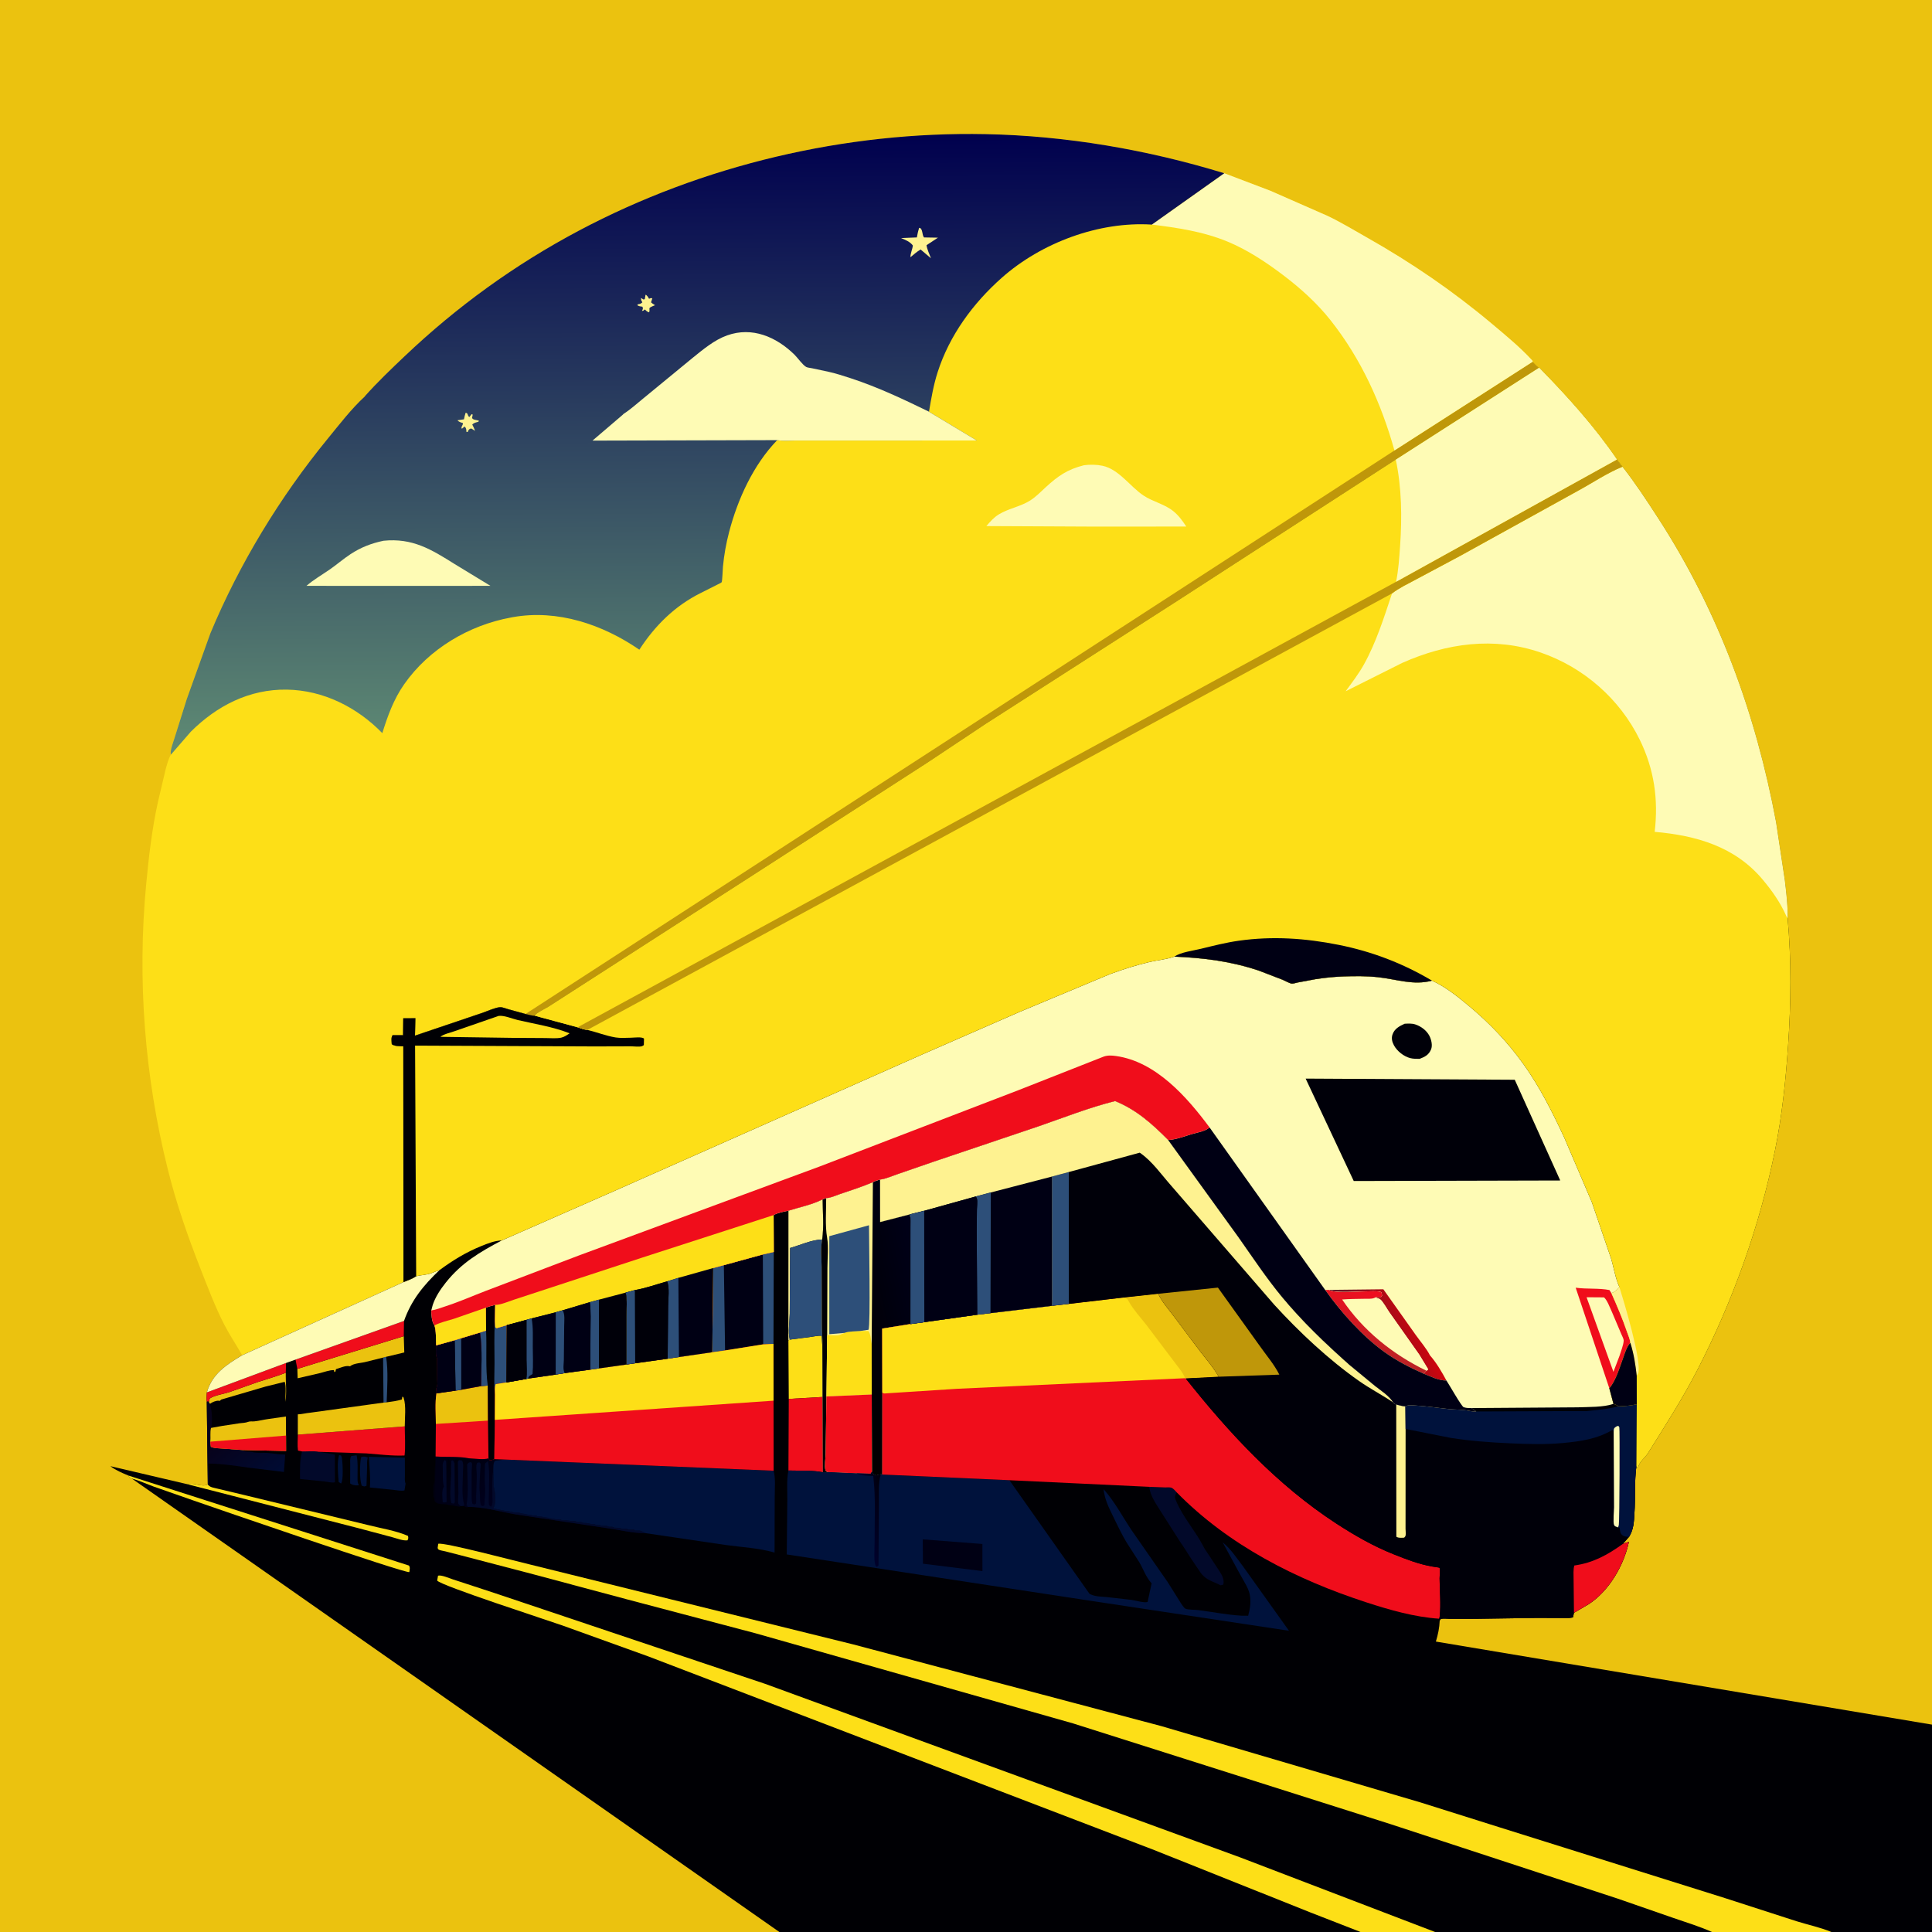 <svg version="1.1" xmlns="http://www.w3.org/2000/svg" style="display: block;" viewBox="0 0 2048 2048" width="1024" height="1024">
<defs>
	<linearGradient id="Gradient1" gradientUnits="userSpaceOnUse" x1="736.414" y1="143.603" x2="740.329" y2="794.636">
		<stop class="stop0" offset="0" stop-opacity="1" stop-color="rgb(0,0,78)"/>
		<stop class="stop1" offset="1" stop-opacity="1" stop-color="rgb(95,139,116)"/>
	</linearGradient>
	<linearGradient id="Gradient2" gradientUnits="userSpaceOnUse" x1="239.627" y1="1520.66" x2="281.055" y2="1570.96">
		<stop class="stop0" offset="0" stop-opacity="1" stop-color="rgb(7,2,27)"/>
		<stop class="stop1" offset="1" stop-opacity="1" stop-color="rgb(0,11,51)"/>
	</linearGradient>
	<linearGradient id="Gradient3" gradientUnits="userSpaceOnUse" x1="470.879" y1="1542.46" x2="521.811" y2="1595.22">
		<stop class="stop0" offset="0" stop-opacity="1" stop-color="rgb(0,0,10)"/>
		<stop class="stop1" offset="1" stop-opacity="1" stop-color="rgb(0,0,30)"/>
	</linearGradient>
	<linearGradient id="Gradient4" gradientUnits="userSpaceOnUse" x1="896.249" y1="1414.13" x2="984.524" y2="1396.25">
		<stop class="stop0" offset="0" stop-opacity="1" stop-color="rgb(1,0,0)"/>
		<stop class="stop1" offset="1" stop-opacity="1" stop-color="rgb(0,0,24)"/>
	</linearGradient>
	<linearGradient id="Gradient5" gradientUnits="userSpaceOnUse" x1="936.843" y1="1610.32" x2="922.135" y2="1612.54">
		<stop class="stop0" offset="0" stop-opacity="1" stop-color="rgb(1,0,15)"/>
		<stop class="stop1" offset="1" stop-opacity="1" stop-color="rgb(0,1,43)"/>
	</linearGradient>
	<linearGradient id="Gradient6" gradientUnits="userSpaceOnUse" x1="1501.33" y1="1399.59" x2="1440.67" y2="1429.41">
		<stop class="stop0" offset="0" stop-opacity="1" stop-color="rgb(207,4,13)"/>
		<stop class="stop1" offset="1" stop-opacity="1" stop-color="rgb(90,29,45)"/>
	</linearGradient>
	<linearGradient id="Gradient7" gradientUnits="userSpaceOnUse" x1="1464.19" y1="1370.85" x2="1447.14" y2="1434.68">
		<stop class="stop0" offset="0" stop-opacity="1" stop-color="rgb(241,14,31)"/>
		<stop class="stop1" offset="1" stop-opacity="1" stop-color="rgb(187,34,37)"/>
	</linearGradient>
</defs>
<path transform="translate(0,0)" fill="rgb(235,194,15)" d="M 826.159 2048 L -0 2048 L -0 -0 L 2048 0 L 2048 1828.17 L 2048 2048 L 1941.36 2048 L 1814.85 2048 L 1521.27 2048 L 1442.13 2048 L 826.159 2048 z"/>
<path transform="translate(0,0)" fill="rgb(253,223,23)" d="M 386.823 420.125 L 386.852 419.895 C 400.083 405.063 414.328 391.465 428.724 377.79 C 484.455 324.857 545.715 280.536 613.627 244.5 C 744.798 174.897 896.302 139.237 1044.76 142.181 C 1130.02 143.872 1216.27 158.647 1297.75 183.637 L 1346.56 202.183 L 1407.35 228.886 C 1421.69 235.725 1435.3 244.025 1449.12 251.844 C 1496.46 278.624 1540.11 308.469 1581.76 343.457 C 1596.48 355.817 1611.51 368.196 1624.53 382.369 L 1624.73 383.409 C 1626.91 385.862 1628.87 387.922 1631.57 389.794 L 1479.6 487.295 L 1248.71 636.694 L 1045.18 767.28 L 982.571 808.912 L 801 926.028 L 581.222 1067.42 C 578.634 1068.96 567.606 1074.38 567.031 1076.72 C 564.193 1076.85 559.972 1075.42 557.08 1074.87 L 538.619 1069.77 C 536.373 1069.13 532.296 1067.47 530.004 1067.67 C 524.296 1068.18 516.1 1072.14 510.531 1073.95 L 439.901 1097.82 L 440.324 1079.39 L 427.483 1079.44 L 427.259 1097.34 L 416.172 1097.35 C 414.346 1099.94 415.178 1103.74 415.29 1106.91 C 418.357 1109.18 423.771 1109.02 427.539 1109.14 L 427.672 1359.11 L 256.738 1436.6 C 250.51 1425.71 243.488 1415.34 237.747 1404.16 C 228.011 1385.2 220.442 1365.06 212.662 1345.24 C 198.949 1310.3 187.213 1276.78 178.07 1240.29 C 153.352 1141.65 145.371 1038.79 154.936 937.5 C 157.721 908.007 161.167 878.022 167.655 849.081 L 175.552 815.656 C 177.052 810.36 178.368 804.647 181.212 799.912 C 180.971 798.838 180.901 798.774 180.94 797.488 C 181.079 792.995 183.703 786.715 184.99 782.345 L 197.986 741 L 222.995 671.344 C 253.561 597.874 296.938 526.589 347.32 465.109 C 359.818 449.858 372.298 433.494 386.823 420.125 z"/>
<path transform="translate(0,0)" fill="rgb(254,251,181)" d="M 1149.05 493.18 C 1155.19 492.291 1162.71 492.457 1168.78 493.757 C 1186.12 497.475 1197.97 515.809 1212.12 525.245 C 1222.19 531.958 1234.16 534.158 1243.7 541.803 C 1249.48 546.43 1253.47 552.074 1257.52 558.171 L 1154.33 558.188 L 1045.58 557.665 C 1049.63 552.938 1053.55 548.452 1058.95 545.177 C 1069.32 538.891 1081.61 537.151 1092.09 530.502 C 1098.28 526.568 1103.01 521.523 1108.38 516.598 C 1121.51 504.557 1131.54 497.547 1149.05 493.18 z"/>
<path transform="translate(0,0)" fill="rgb(191,151,10)" d="M 1624.73 383.409 C 1626.91 385.862 1628.87 387.922 1631.57 389.794 L 1479.6 487.295 L 1248.71 636.694 L 1045.18 767.28 L 982.571 808.912 L 801 926.028 L 581.222 1067.42 C 578.634 1068.96 567.606 1074.38 567.031 1076.72 C 564.193 1076.85 559.972 1075.42 557.08 1074.87 L 1478.18 477.51 L 1624.73 383.409 z"/>
<path transform="translate(0,0)" fill="rgb(254,251,181)" d="M 1297.75 183.637 L 1346.56 202.183 L 1407.35 228.886 C 1421.69 235.725 1435.3 244.025 1449.12 251.844 C 1496.46 278.624 1540.11 308.469 1581.76 343.457 C 1596.48 355.817 1611.51 368.196 1624.53 382.369 L 1624.73 383.409 L 1478.18 477.51 C 1464.19 427.504 1442.73 380.243 1410.35 339.357 C 1396.12 321.393 1378.66 305.648 1360.47 291.848 C 1342.22 278.003 1322.35 264.84 1301.08 256.043 C 1275.66 245.533 1248.09 241.368 1220.98 238.081 L 1297.75 183.637 z"/>
<path transform="translate(0,0)" fill="url(#Gradient1)" d="M 386.823 420.125 L 386.852 419.895 C 400.083 405.063 414.328 391.465 428.724 377.79 C 484.455 324.857 545.715 280.536 613.627 244.5 C 744.798 174.897 896.302 139.237 1044.76 142.181 C 1130.02 143.872 1216.27 158.647 1297.75 183.637 L 1220.98 238.081 C 1164.8 234.505 1103.72 257.359 1061.81 294.546 C 1031.36 321.561 1006.42 355.568 993.923 394.572 C 989.504 408.365 987.189 422.184 984.769 436.409 L 985.826 437.121 L 1035.38 466.937 L 886.757 467.024 L 843.045 467.001 C 837.025 466.972 829.72 467.692 823.875 466.557 C 798.472 492.834 781.958 529.2 772.807 564.263 C 769.688 576.216 767.507 588.466 766.354 600.764 C 766.165 602.775 765.655 616.476 764.986 617.205 C 764.246 618.011 761.21 619.285 760.13 619.869 L 742.713 628.654 C 715.442 642.205 694.142 663.29 677.734 688.713 C 638.999 662.013 590.956 645.688 543.497 654.235 L 541.5 654.612 C 496.874 662.812 454.585 687.962 428.41 725.387 C 417.314 741.252 410.967 758.842 405.266 777.162 C 378.686 749.792 342.755 731.616 304.004 731.026 C 264.365 730.422 229.901 748.101 202.237 775.665 L 181.212 799.912 C 180.971 798.838 180.901 798.774 180.94 797.488 C 181.079 792.995 183.703 786.715 184.99 782.345 L 197.986 741 L 222.995 671.344 C 253.561 597.874 296.938 526.589 347.32 465.109 C 359.818 449.858 372.298 433.494 386.823 420.125 z"/>
<path transform="translate(0,0)" fill="rgb(254,242,144)" d="M 684.292 312.5 L 684.974 312.657 C 686.026 313.608 686.611 314.309 687.345 315.56 L 688 316.742 C 689.708 316.021 689.568 315.799 691.5 316.241 L 690.131 320.5 C 691.172 321.4 692.133 322.145 693.316 322.865 L 694.398 323.5 C 693.457 323.892 688.965 325.607 688.606 326.5 C 687.961 328.103 689.174 328.841 688 331.099 C 685.822 330.356 685.13 329.568 683.5 328.008 C 681.772 329.595 682.771 329.046 680.5 329.653 C 681.385 327.436 681.971 327.428 681 325.117 C 678.842 324.848 677.353 324.696 675.5 323.51 L 676.381 322.5 C 678.525 322.232 679.315 321.964 680.916 320.5 C 679.848 318.582 679.5 318.108 679.5 315.842 L 682.163 317.5 L 683.5 317.121 L 684.292 312.5 z"/>
<path transform="translate(0,0)" fill="rgb(254,242,144)" d="M 493.6 437.5 C 496.636 438.136 495.005 440.136 497.5 442.108 L 500 438.975 L 501.086 439.5 L 500.386 443.07 C 501.65 445.498 505.156 444.896 507.731 446.083 L 507 447.152 C 504.562 447.786 502.431 448.122 500.608 450 C 501.717 452.211 502.795 454.317 503.5 456.7 L 500.113 454.5 L 499.054 454.214 C 496.54 455.289 496.941 455.553 495.791 457.871 L 494.5 457.977 C 494.16 455.271 494.537 454.085 492.5 452.097 L 489.609 454.5 C 488.197 452.46 490.879 451.19 490.721 448.5 C 488.518 447.765 486.476 447.312 484.893 445.5 L 491.834 444.5 C 492.233 442.051 492.86 439.859 493.6 437.5 z"/>
<path transform="translate(0,0)" fill="rgb(254,242,144)" d="M 974.376 241.5 C 978.387 241.839 977.179 249.127 979.5 251.695 L 994.281 251.943 L 982.154 259.918 C 982.808 264.534 985.227 269.407 986.874 273.781 L 975.855 264.457 C 971.94 266.802 968.621 269.712 965.156 272.654 C 964.847 269.14 967.308 264.065 967.657 260.223 C 964.413 255.985 959.926 254.426 955.194 252.364 L 971.917 251.682 C 972.506 248.135 973.226 244.909 974.376 241.5 z"/>
<path transform="translate(0,0)" fill="rgb(254,251,181)" d="M 406.502 573.228 C 437.238 570.079 457.17 582.358 482 597.961 L 519.885 621.025 L 439.5 621.071 L 324.859 621.027 C 332.332 614.553 340.877 609.631 349 604.061 C 356.708 598.776 363.771 592.546 371.583 587.417 C 382.647 580.154 393.613 575.962 406.502 573.228 z"/>
<path transform="translate(0,0)" fill="rgb(254,251,181)" d="M 661.09 438.673 C 668.37 434.081 675.25 427.688 681.988 422.284 L 734.168 379.4 C 745.391 370.362 757.103 360.394 770.864 355.5 C 797.417 346.056 822.862 357.102 842.093 375.874 C 845.48 379.18 850.824 386.911 854.625 389.002 C 855.938 389.724 859.352 390.049 860.928 390.394 L 878.582 394.174 C 886.471 396 894.309 398.492 902 401.018 C 930.879 410.504 957.512 423.159 984.769 436.409 L 985.826 437.121 L 1035.38 466.937 L 886.757 467.024 L 843.045 467.001 C 837.025 466.972 829.72 467.692 823.875 466.557 L 628.065 467.066 L 659.771 439.976 L 661.09 438.673 z"/>
<path transform="translate(0,0)" fill="rgb(0,0,4)" d="M 1631.57 389.794 C 1661.41 420.302 1689.91 451.776 1714.02 487.083 L 1719.83 494.792 C 1733.59 512.343 1745.55 530.641 1757.65 549.32 C 1821.66 648.073 1861.09 756.131 1882.64 871.453 L 1891.91 932.919 C 1893.45 946.158 1895.18 959.9 1894.97 973.237 C 1899.06 1018.24 1898.56 1063.47 1895.45 1108.5 C 1892.87 1145.93 1889.01 1183.06 1881.5 1219.89 C 1865.07 1300.49 1836.81 1379.44 1799.1 1452.55 C 1783.44 1482.93 1765.11 1511.34 1747.02 1540.26 C 1743.6 1545.72 1738.04 1549.04 1736.49 1555.5 L 1735.52 1555.88 L 1734.66 1554.19 C 1732.42 1570.4 1733.64 1587.55 1732.58 1603.94 C 1731.96 1613.34 1731.91 1620.76 1726.88 1629.13 L 1720.27 1636.63 C 1722.38 1635.83 1724.45 1635 1726.65 1634.5 C 1721.34 1659.4 1705.66 1686.44 1684.04 1700.5 L 1668.47 1709.63 L 1667.44 1714.5 C 1662.73 1715.66 1657.62 1715.18 1652.79 1715.16 L 1629.47 1715.06 L 1563.93 1716.03 L 1537.33 1716.07 C 1534.86 1716.07 1529.73 1715.44 1527.5 1716.2 C 1526.84 1716.43 1526.61 1717.27 1526.16 1717.8 C 1525.85 1725.72 1524.35 1732.55 1522.1 1740.13 L 2048 1828.17 L 2048 2048 L 1941.36 2048 L 1814.85 2048 L 1521.27 2048 L 1442.13 2048 L 826.159 2048 L 139.814 1567.37 C 137.64 1567.02 137.297 1565.73 135.936 1564.09 C 129.613 1561.4 122.451 1558.48 117.038 1554.2 L 198.766 1573.36 C 206.459 1571.24 213.446 1576.9 220.273 1573.55 L 219.203 1485.89 C 218.763 1482.65 219.132 1479.24 219.288 1475.98 C 224.857 1456.41 240.073 1446.54 256.738 1436.6 L 427.672 1359.11 L 427.539 1109.14 C 423.771 1109.02 418.357 1109.18 415.29 1106.91 C 415.178 1103.74 414.346 1099.94 416.172 1097.35 L 427.259 1097.34 L 427.483 1079.44 L 440.324 1079.39 L 439.901 1097.82 L 510.531 1073.95 C 516.1 1072.14 524.296 1068.18 530.004 1067.67 C 532.296 1067.47 536.373 1069.13 538.619 1069.77 L 557.08 1074.87 C 559.972 1075.42 564.193 1076.85 567.031 1076.72 C 567.606 1074.38 578.634 1068.96 581.222 1067.42 L 801 926.028 L 982.571 808.912 L 1045.18 767.28 L 1248.71 636.694 L 1479.6 487.295 L 1631.57 389.794 z"/>
<path transform="translate(0,0)" fill="rgb(0,18,60)" d="M 359.423 1542.5 L 361.5 1542.87 C 361.993 1543.97 362.41 1544.84 362.564 1546.05 C 363.187 1550.95 364.259 1569.42 361.5 1572.59 L 359.025 1571 C 358.344 1562.83 357.105 1550.35 359.423 1542.5 z"/>
<path transform="translate(0,0)" fill="rgb(45,79,121)" d="M 409.319 1438.28 C 411.651 1453.18 410.432 1471.41 409.884 1486.53 L 406.553 1486.82 L 406.082 1439.1 L 409.319 1438.28 z"/>
<path transform="translate(0,0)" fill="rgb(0,18,60)" d="M 382.891 1544.5 C 385.477 1543.76 387.643 1543.86 389.942 1545.12 C 388.753 1548.35 389.183 1552.26 389.146 1555.67 L 388.5 1574.96 C 386.065 1576.05 386.066 1575.76 383.5 1574.88 C 381.051 1569 381.241 1550.79 382.891 1544.5 z"/>
<path transform="translate(0,0)" fill="rgb(0,18,60)" d="M 378.006 1542.63 C 379.6 1549.67 378.936 1557.42 379.014 1564.62 C 379.053 1568.18 378.567 1571.32 380.49 1574.5 C 378.462 1574.62 376.858 1574.66 374.877 1574.18 C 373.116 1573.76 372.602 1573.49 371.177 1572.5 L 371.236 1551.56 C 371.252 1548.84 370.732 1545.84 372.323 1543.5 L 378.006 1542.63 z"/>
<path transform="translate(0,0)" fill="rgb(235,194,15)" d="M 221.315 1486.38 L 222.269 1482.5 C 227.762 1478.9 236.579 1477.83 243 1475.73 L 273.455 1464.98 C 283.301 1461.7 293.295 1459 302.967 1455.19 C 302.693 1464.69 304.165 1476.87 302.433 1486 C 302.388 1481.34 303.66 1468.41 301.717 1464.82 L 281.43 1469.84 L 235.794 1483.22 C 234.01 1483.71 234.609 1483.54 233 1485 L 231.844 1484.8 C 228.837 1484.66 224.818 1486.31 222.496 1488.19 L 221.315 1486.38 z"/>
<path transform="translate(0,0)" fill="rgb(240,13,27)" d="M 219.288 1475.98 L 303.212 1444.82 L 302.967 1455.19 C 293.295 1459 283.301 1461.7 273.455 1464.98 L 243 1475.73 C 236.579 1477.83 227.762 1478.9 222.269 1482.5 L 221.315 1486.38 L 220.655 1485.6 L 219.203 1485.89 C 218.763 1482.65 219.132 1479.24 219.288 1475.98 z"/>
<path transform="translate(0,0)" fill="rgb(253,223,23)" d="M 198.766 1573.36 C 206.459 1571.24 213.446 1576.9 220.273 1573.55 L 220.935 1574.33 C 222.911 1576.71 227.114 1577.15 230.127 1577.94 L 261.417 1585.41 L 389.694 1616.5 C 403.453 1620.05 419.564 1622.43 432.5 1628.13 C 432.996 1630.48 432.954 1630.6 431.981 1632.8 C 427.45 1633.51 420.876 1630.85 416.448 1629.68 L 380.149 1620 L 198.766 1573.36 z"/>
<path transform="translate(0,0)" fill="rgb(45,79,121)" d="M 820.235 1327.15 L 819.912 1424.56 L 808.828 1425.09 L 808.597 1329.8 L 820.235 1327.15 z"/>
<path transform="translate(0,0)" fill="rgb(2,9,42)" d="M 320.204 1538.59 C 325.547 1538.7 332.717 1537.92 337.826 1538.99 L 354.965 1541.95 L 355.072 1571.23 C 352.335 1572.17 346.896 1570.75 343.907 1570.42 L 318.062 1567.79 C 317.995 1558.85 317.644 1547.11 320.204 1538.59 z"/>
<path transform="translate(0,0)" fill="rgb(0,18,60)" d="M 429.919 1572.62 L 428.775 1579.91 C 425.151 1580.75 420.647 1579.69 416.906 1579.29 L 392.064 1576.8 C 392.947 1565.94 391.585 1555.11 390.994 1544.29 L 429.158 1545.17 L 429.223 1563.71 C 429.236 1566.56 428.738 1570 429.919 1572.62 z"/>
<path transform="translate(0,0)" fill="rgb(235,194,15)" d="M 315.201 1451.1 L 428.011 1416.4 L 428.564 1433.66 L 409.319 1438.28 L 406.082 1439.1 L 388.587 1443.44 C 383.436 1445.01 375.186 1444.82 371 1448.35 L 369.672 1448.12 C 365.847 1447.58 359.893 1450.21 356.162 1451.35 L 355.519 1453.96 L 354.477 1454.5 L 353.923 1452.37 C 349.216 1452.31 343.854 1454.37 339.288 1455.52 L 315.51 1461.02 L 315.201 1451.1 z"/>
<path transform="translate(0,0)" fill="rgb(253,223,23)" d="M 135.936 1564.09 L 433.5 1659.55 C 435.029 1661.81 434.177 1663.86 433.897 1666.5 C 428.581 1667.74 226.159 1597.96 204.845 1590.5 L 163.022 1575.88 C 155.343 1573.08 147.708 1569.49 139.814 1567.37 C 137.64 1567.02 137.297 1565.73 135.936 1564.09 z"/>
<path transform="translate(0,0)" fill="rgb(240,13,27)" d="M 313.268 1441.25 L 428.27 1400.25 L 428.011 1416.4 L 315.201 1451.1 L 313.268 1441.25 z"/>
<path transform="translate(0,0)" fill="url(#Gradient2)" d="M 219.203 1485.89 L 220.655 1485.6 L 221.315 1486.38 L 222.496 1488.19 C 224.762 1495.45 225.515 1506.29 223.687 1513.65 C 222.433 1518.54 223.495 1523.35 222.849 1528.23 L 223.5 1533.68 C 227.093 1535.35 231.245 1535.21 235.146 1535.5 L 257.208 1537.12 L 258.028 1537.78 C 260.807 1539.43 264.435 1538.46 267.5 1539.26 C 272.135 1540.46 278.535 1539.82 283.466 1540.14 C 289.832 1540.55 295.937 1541.99 302.349 1541.92 L 300.948 1560.35 L 263.941 1555.82 C 249.645 1553.88 235.199 1551.51 220.733 1551.43 C 220.908 1558.68 222.023 1567.21 220.935 1574.33 L 220.273 1573.55 L 219.203 1485.89 z"/>
<path transform="translate(0,0)" fill="rgb(254,242,144)" d="M 872.052 1271.34 C 872.112 1285.06 873.533 1300.46 871.535 1313.95 C 860.892 1314 848.03 1319.98 837.556 1322.91 L 837.137 1392.56 C 837.019 1400.79 835.234 1412.33 837.173 1420.06 L 835.737 1420.99 L 835.803 1283.4 C 847.693 1279.62 860.961 1277.07 872.052 1271.34 z"/>
<path transform="translate(0,0)" fill="rgb(2,9,42)" d="M 1218.27 1576.1 L 1234.93 1576.74 C 1236.6 1576.8 1240.13 1576.46 1241.61 1576.99 C 1243.73 1577.75 1245.81 1580.3 1247.31 1581.91 L 1245.81 1584.99 C 1245.13 1586.95 1245.75 1588.69 1246.5 1590.5 C 1253.48 1607.53 1266.4 1621.88 1274.99 1638.01 C 1275.82 1639.56 1276.47 1641.02 1277.46 1642.5 L 1282.49 1650 L 1293.05 1666.06 C 1295.82 1670.45 1297.89 1674.62 1296.76 1679.76 L 1294 1680.49 C 1285.41 1676.07 1278.32 1675.17 1272.37 1666.66 L 1262.51 1652 L 1253.51 1638 L 1252.01 1635.99 L 1229.07 1599.99 C 1224.34 1592.34 1219.31 1585.21 1218.27 1576.1 z"/>
<path transform="translate(0,0)" fill="rgb(253,223,23)" d="M 837.173 1420.06 L 859.094 1417.22 C 862.879 1416.72 867.274 1415.6 871.01 1416.01 L 871.723 1427.14 L 871.96 1480.85 L 836.132 1482.91 L 835.737 1420.99 L 837.173 1420.06 z"/>
<path transform="translate(0,0)" fill="rgb(235,194,15)" d="M 223.687 1513.65 L 235.5 1511.53 L 253.995 1508.72 C 256.902 1508.32 260.256 1508.34 262.948 1507.25 C 264.985 1506.43 267.33 1506.91 269.5 1506.71 C 274.488 1506.23 279.501 1504.87 284.5 1504.2 L 303.058 1501.54 L 303.218 1521.77 L 303.285 1538.11 L 257.208 1537.12 L 235.146 1535.5 C 231.245 1535.21 227.093 1535.35 223.5 1533.68 L 222.849 1528.23 C 223.495 1523.35 222.433 1518.54 223.687 1513.65 z"/>
<path transform="translate(0,0)" fill="rgb(240,13,27)" d="M 222.849 1528.23 L 303.218 1521.77 L 303.285 1538.11 L 257.208 1537.12 L 235.146 1535.5 C 231.245 1535.21 227.093 1535.35 223.5 1533.68 L 222.849 1528.23 z"/>
<path transform="translate(0,0)" fill="rgb(240,13,27)" d="M 315.707 1520.79 L 429.066 1512 C 429.082 1521.96 429.986 1533.07 428.85 1542.9 C 415.77 1543.51 401.558 1541.6 388.441 1540.66 L 337.826 1538.99 C 332.717 1537.92 325.547 1538.7 320.204 1538.59 L 315.868 1537.65 C 315.128 1532.3 315.669 1526.22 315.707 1520.79 z"/>
<path transform="translate(0,0)" fill="rgb(240,13,27)" d="M 871.96 1480.85 L 872.323 1560.64 C 861.018 1558.39 847.365 1559.17 835.771 1558.81 L 836.132 1482.91 L 871.96 1480.85 z"/>
<path transform="translate(0,0)" fill="rgb(235,194,15)" d="M 409.884 1486.53 C 415.32 1485.77 420.736 1485.12 426.001 1483.5 L 426.5 1480.51 C 427.72 1481.09 427.534 1480.71 427.942 1481.97 C 430.631 1490.34 429.056 1503.15 429.066 1512 L 315.707 1520.79 L 315.713 1499.27 C 320.181 1499.13 324.292 1497.93 328.702 1497.54 L 406.553 1486.82 L 409.884 1486.53 z"/>
<path transform="translate(0,0)" fill="rgb(45,79,121)" d="M 871.535 1313.95 C 869.71 1322.94 870.926 1334.05 870.951 1343.27 L 871.2 1402.98 C 871.251 1411.05 872.074 1419.1 871.723 1427.14 L 871.01 1416.01 C 867.274 1415.6 862.879 1416.72 859.094 1417.22 L 837.173 1420.06 C 835.234 1412.33 837.019 1400.79 837.137 1392.56 L 837.556 1322.91 C 848.03 1319.98 860.892 1314 871.535 1313.95 z"/>
<path transform="translate(0,0)" fill="url(#Gradient3)" d="M 461.738 1543.93 C 473.02 1544.74 486.248 1543.6 497.14 1545.86 C 502.532 1546.05 513.008 1547.68 517.813 1545.87 L 519.163 1548.02 C 520.99 1548.02 522.308 1547.39 524.008 1546.77 L 534.342 1547.14 L 524.5 1548.57 C 522.593 1551.5 523.037 1555.02 522.879 1558.48 C 523.319 1564.88 522.518 1573.32 524.074 1579.36 C 525.005 1582.97 525.569 1594.49 523.539 1597.56 L 522.7 1598.71 C 525.005 1599.73 527.544 1599.89 530 1600.51 C 531.741 1600.95 533.192 1600.98 535 1601.51 L 537.227 1601.67 C 538.93 1601.75 539.916 1602.17 541.5 1602.51 L 546 1603.51 L 548.447 1603.49 C 550.738 1603.43 551.428 1603.97 553.5 1604.51 L 556.497 1604.83 L 557.436 1605.17 C 559.458 1605.86 561.471 1605.5 563.498 1606.19 C 565.143 1606.75 566.777 1606.55 568.5 1606.51 L 569.5 1607.51 L 570.615 1607.47 C 573.585 1607.4 574.762 1607.78 577.5 1608.51 L 580.497 1608.83 L 581.436 1609.17 C 583.454 1609.86 585.461 1609.5 587.484 1610.19 C 590.429 1611.19 592.771 1609.69 595.5 1611.51 L 596.834 1611.47 C 601.524 1611.38 605.285 1612.66 610 1612.51 L 611.5 1613.51 C 614.175 1613.51 616.227 1612.99 618.5 1614.51 L 619.615 1614.47 C 622.589 1614.4 623.784 1614.9 626.5 1615.51 L 630.34 1615.83 L 632 1616.51 L 634.227 1616.67 C 635.503 1616.73 636.292 1616.77 637.498 1617.19 C 640.439 1618.19 642.774 1616.69 645.5 1618.51 C 647.987 1618.51 649.367 1618.09 651.5 1619.51 L 652.615 1619.47 C 655.592 1619.4 656.768 1619.87 659.5 1620.51 C 661.517 1620.99 663.064 1620.16 665.195 1621.01 C 667.375 1621.88 669.685 1621.58 672 1621.51 L 673.5 1622.51 L 674.63 1622.47 C 677.405 1622.4 678.65 1622.26 681.068 1623.62 L 684.345 1625.21 C 671.536 1625.4 657.481 1621.83 644.742 1620.06 L 546 1605.19 C 530.377 1602.42 511.669 1597.08 495.893 1597.4 L 495.476 1597.92 C 493.449 1597.5 493.314 1597.68 491.686 1596.2 L 488.423 1596.55 L 486.935 1597.19 L 480.069 1595.85 L 476.5 1595.49 C 474.817 1595.19 473.346 1594.63 471.607 1594.59 C 468.232 1594.5 464.457 1594.51 461.666 1592.32 C 460.261 1591.22 460.659 1589.65 460.51 1588 L 459.51 1586.5 C 459.5 1582.61 458.824 1577.22 459.629 1573.5 C 459.948 1572.02 460.523 1571.83 460.56 1570.1 C 460.705 1563.5 460.186 1556.94 461.672 1550.45 L 461.738 1543.93 z"/>
<path transform="translate(0,0)" fill="rgb(2,9,42)" d="M 477.926 1566.35 C 478.298 1560.26 477.431 1554.46 478.5 1548.35 L 480.102 1547.72 L 481.83 1551.03 L 482.104 1592.5 L 481 1593.94 L 478.5 1593.34 C 476.262 1586.11 477.906 1574.13 477.926 1566.35 z"/>
<path transform="translate(0,0)" fill="rgb(2,9,42)" d="M 488.423 1596.55 C 487.583 1595.7 486.396 1595.09 485.903 1594 C 485.159 1592.35 485.947 1585.13 485.953 1583 L 485.345 1549.5 L 486.5 1547.74 L 489.794 1548.23 C 491.658 1551.27 490.828 1556.21 490.806 1559.81 C 490.745 1569.95 488.995 1585.34 492.08 1594.88 L 491.686 1596.2 L 488.423 1596.55 z"/>
<path transform="translate(0,0)" fill="rgb(0,0,20)" d="M 461.738 1543.93 C 473.02 1544.74 486.248 1543.6 497.14 1545.86 C 493.049 1546.29 489.318 1546.42 485.219 1546.31 C 483.551 1546.27 484.142 1546.26 482.385 1547.12 L 481.83 1551.03 L 480.102 1547.72 L 478.5 1548.35 C 477.431 1554.46 478.298 1560.26 477.926 1566.35 C 476.481 1560 478.434 1552.29 475.935 1546.5 L 474.654 1546.43 L 473.137 1558.02 L 473.392 1592.3 C 471.648 1592.71 471.158 1592.76 469.314 1592.42 C 466.827 1592.32 464.203 1592.61 462.222 1590.9 C 460.383 1578.01 461.633 1563.5 461.672 1550.45 L 461.738 1543.93 z"/>
<path transform="translate(0,0)" fill="rgb(2,9,42)" d="M 469.314 1592.42 C 468.988 1586.72 467.856 1580.69 470.588 1575.65 C 468.845 1570.41 469.645 1562.06 469.37 1556.34 C 469.187 1552.55 468.866 1550.51 471.5 1547.63 L 472.855 1549 L 473.137 1558.02 L 473.392 1592.3 C 471.648 1592.71 471.158 1592.76 469.314 1592.42 z"/>
<path transform="translate(0,0)" fill="rgb(2,9,42)" d="M 495.893 1597.4 C 495.887 1596.67 495.007 1596.02 494.532 1595.47 C 497.001 1582 495.312 1566.25 495.167 1552.5 C 496.578 1550.39 496.53 1550.5 499 1549.88 C 499.44 1550.25 500.054 1550.49 500.319 1551 C 500.713 1551.76 500.04 1557.68 500.002 1558.78 L 499.938 1582.53 C 500.006 1586.25 499.63 1590.61 500.878 1594.12 L 503 1594.84 C 503.533 1594.47 504.224 1594.26 504.599 1593.74 C 504.989 1593.19 504.707 1587.03 504.725 1585.99 C 504.857 1578.13 505.532 1570.18 505.334 1562.33 C 505.245 1558.81 504.206 1553.95 505.763 1550.73 L 508 1550.14 C 508.497 1550.59 509.183 1550.9 509.49 1551.5 C 509.836 1552.18 509.212 1557.02 509.152 1558.26 C 508.764 1566.26 507.798 1574.94 508.613 1582.87 L 508.746 1583.99 C 508.964 1588 508.504 1592.19 509.995 1596.01 L 512 1596.53 L 513.5 1595.6 C 513.554 1589.54 514.714 1582.68 514.186 1576.75 C 513.452 1568.52 514.049 1559.79 514.072 1551.5 L 517.331 1548.74 L 517.523 1549.89 C 519.229 1561.18 518.176 1573.57 518.17 1585.03 C 518.169 1586.94 517.751 1593.99 518.5 1595.51 C 518.884 1596.29 519.833 1596.62 520.5 1597.18 C 522.815 1594.51 521.989 1590.36 522.018 1586.85 C 522.094 1577.75 521.319 1567.39 522.879 1558.48 C 523.319 1564.88 522.518 1573.32 524.074 1579.36 C 525.005 1582.97 525.569 1594.49 523.539 1597.56 L 522.7 1598.71 C 525.005 1599.73 527.544 1599.89 530 1600.51 C 531.741 1600.95 533.192 1600.98 535 1601.51 L 537.227 1601.67 C 538.93 1601.75 539.916 1602.17 541.5 1602.51 L 546 1603.51 L 548.447 1603.49 C 550.738 1603.43 551.428 1603.97 553.5 1604.51 L 556.497 1604.83 L 557.436 1605.17 C 559.458 1605.86 561.471 1605.5 563.498 1606.19 C 565.143 1606.75 566.777 1606.55 568.5 1606.51 L 569.5 1607.51 L 570.615 1607.47 C 573.585 1607.4 574.762 1607.78 577.5 1608.51 L 580.497 1608.83 L 581.436 1609.17 C 583.454 1609.86 585.461 1609.5 587.484 1610.19 C 590.429 1611.19 592.771 1609.69 595.5 1611.51 L 596.834 1611.47 C 601.524 1611.38 605.285 1612.66 610 1612.51 L 611.5 1613.51 C 614.175 1613.51 616.227 1612.99 618.5 1614.51 L 619.615 1614.47 C 622.589 1614.4 623.784 1614.9 626.5 1615.51 L 630.34 1615.83 L 632 1616.51 L 634.227 1616.67 C 635.503 1616.73 636.292 1616.77 637.498 1617.19 C 640.439 1618.19 642.774 1616.69 645.5 1618.51 C 647.987 1618.51 649.367 1618.09 651.5 1619.51 L 652.615 1619.47 C 655.592 1619.4 656.768 1619.87 659.5 1620.51 C 661.517 1620.99 663.064 1620.16 665.195 1621.01 C 667.375 1621.88 669.685 1621.58 672 1621.51 L 673.5 1622.51 L 674.63 1622.47 C 677.405 1622.4 678.65 1622.26 681.068 1623.62 L 684.345 1625.21 C 671.536 1625.4 657.481 1621.83 644.742 1620.06 L 546 1605.19 C 530.377 1602.42 511.669 1597.08 495.893 1597.4 z"/>
<path transform="translate(0,0)" fill="rgb(0,0,20)" d="M 767.324 1341.12 L 808.597 1329.8 L 808.828 1425.09 L 768.6 1431.52 L 755.037 1433.4 L 756.026 1344.18 L 767.324 1341.12 z"/>
<path transform="translate(0,0)" fill="rgb(45,79,121)" d="M 756.026 1344.18 L 767.324 1341.12 L 768.6 1431.52 L 755.037 1433.4 L 756.026 1344.18 z"/>
<path transform="translate(0,0)" fill="rgb(254,251,181)" d="M 441.162 1352.85 C 446.61 1351.49 453.239 1351.5 458.32 1349.21 C 460.797 1348.09 463.281 1347.26 465.864 1346.41 C 449.069 1362.25 436.009 1378.26 428.27 1400.25 L 313.268 1441.25 L 303.212 1444.82 L 219.288 1475.98 C 224.857 1456.41 240.073 1446.54 256.738 1436.6 L 427.672 1359.11 C 432.303 1357.28 437.043 1355.69 441.162 1352.85 z"/>
<path transform="translate(0,0)" fill="rgb(240,13,27)" d="M 515.008 1386.21 C 518.293 1384.9 521.52 1384.04 524.957 1383.22 L 524.679 1400.5 L 525.025 1407 L 526.5 1407.91 L 537.204 1404.75 L 536.883 1465.42 L 525.5 1467.21 C 524.095 1470.45 524.685 1475 524.71 1478.5 L 524.533 1505.13 L 524.008 1546.77 C 522.308 1547.39 520.99 1548.02 519.163 1548.02 L 517.813 1545.87 C 513.008 1547.68 502.532 1546.05 497.14 1545.86 C 486.248 1543.6 473.02 1544.74 461.738 1543.93 L 462.043 1509.42 C 462.036 1498.95 461 1487.34 462.66 1477.04 C 462.826 1475.51 462.836 1476.12 462.733 1474.77 C 462.61 1473.16 462.329 1472.02 463.026 1470.51 C 464.022 1468.36 463.564 1465.29 463.564 1462.92 L 463.51 1440 C 461.525 1436.87 462.412 1430 462.346 1426.16 L 481.97 1420.7 L 488.892 1418.54 L 508.802 1412.54 L 515.276 1410.48 L 515.008 1386.21 z"/>
<path transform="translate(0,0)" fill="rgb(235,194,15)" d="M 510.031 1469.33 L 517.018 1468.77 L 517.27 1505.91 L 462.043 1509.42 C 462.036 1498.95 461 1487.34 462.66 1477.04 L 482.921 1474.15 L 488.944 1473.23 L 510.031 1469.33 z"/>
<path transform="translate(0,0)" fill="rgb(0,0,4)" d="M 515.008 1386.21 C 518.293 1384.9 521.52 1384.04 524.957 1383.22 L 524.679 1400.5 L 525.025 1407 L 526.5 1407.91 L 537.204 1404.75 L 536.883 1465.42 L 525.5 1467.21 C 524.095 1470.45 524.685 1475 524.71 1478.5 L 524.533 1505.13 L 524.008 1546.77 C 522.308 1547.39 520.99 1548.02 519.163 1548.02 L 517.813 1545.87 L 517.27 1505.91 L 517.018 1468.77 L 510.031 1469.33 C 510.049 1450.82 511.586 1430.77 508.802 1412.54 L 515.276 1410.48 L 515.008 1386.21 z"/>
<path transform="translate(0,0)" fill="rgb(45,79,121)" d="M 515.276 1410.48 C 516.204 1429.6 514.462 1449.95 517.018 1468.77 L 510.031 1469.33 C 510.049 1450.82 511.586 1430.77 508.802 1412.54 L 515.276 1410.48 z"/>
<path transform="translate(0,0)" fill="rgb(45,79,121)" d="M 524.679 1400.5 L 525.025 1407 L 526.5 1407.91 L 537.204 1404.75 L 536.883 1465.42 L 525.5 1467.21 C 524.095 1470.45 524.685 1475 524.71 1478.5 C 523.439 1467.64 524.205 1455.86 524.213 1444.89 C 524.224 1430.17 523.615 1415.17 524.679 1400.5 z"/>
<path transform="translate(0,0)" fill="rgb(0,0,20)" d="M 488.892 1418.54 L 508.802 1412.54 C 511.586 1430.77 510.049 1450.82 510.031 1469.33 L 488.944 1473.23 L 482.921 1474.15 L 462.66 1477.04 C 462.826 1475.51 462.836 1476.12 462.733 1474.77 C 462.61 1473.16 462.329 1472.02 463.026 1470.51 C 464.022 1468.36 463.564 1465.29 463.564 1462.92 L 463.51 1440 C 461.525 1436.87 462.412 1430 462.346 1426.16 L 481.97 1420.7 L 488.892 1418.54 z"/>
<path transform="translate(0,0)" fill="rgb(45,79,121)" d="M 481.97 1420.7 L 488.892 1418.54 L 488.944 1473.23 L 482.921 1474.15 L 481.97 1420.7 z"/>
<path transform="translate(0,0)" fill="rgb(0,0,20)" d="M 462.346 1426.16 L 481.97 1420.7 L 482.921 1474.15 L 462.66 1477.04 C 462.826 1475.51 462.836 1476.12 462.733 1474.77 C 462.61 1473.16 462.329 1472.02 463.026 1470.51 C 464.022 1468.36 463.564 1465.29 463.564 1462.92 L 463.51 1440 C 461.525 1436.87 462.412 1430 462.346 1426.16 z"/>
<path transform="translate(0,0)" fill="rgb(0,18,60)" d="M 534.342 1547.14 L 820.075 1559.02 C 822.333 1567.5 821.204 1578.26 821.233 1587.04 L 821.074 1645.81 C 804.303 1640.9 786.332 1640.15 769.059 1637.72 L 684.345 1625.21 L 681.068 1623.62 C 678.65 1622.26 677.405 1622.4 674.63 1622.47 L 673.5 1622.51 L 672 1621.51 C 669.685 1621.58 667.375 1621.88 665.195 1621.01 C 663.064 1620.16 661.517 1620.99 659.5 1620.51 C 656.768 1619.87 655.592 1619.4 652.615 1619.47 L 651.5 1619.51 C 649.367 1618.09 647.987 1618.51 645.5 1618.51 C 642.774 1616.69 640.439 1618.19 637.498 1617.19 C 636.292 1616.77 635.503 1616.73 634.227 1616.67 L 632 1616.51 L 630.34 1615.83 L 626.5 1615.51 C 623.784 1614.9 622.589 1614.4 619.615 1614.47 L 618.5 1614.51 C 616.227 1612.99 614.175 1613.51 611.5 1613.51 L 610 1612.51 C 605.285 1612.66 601.524 1611.38 596.834 1611.47 L 595.5 1611.51 C 592.771 1609.69 590.429 1611.19 587.484 1610.19 C 585.461 1609.5 583.454 1609.86 581.436 1609.17 L 580.497 1608.83 L 577.5 1608.51 C 574.762 1607.78 573.585 1607.4 570.615 1607.47 L 569.5 1607.51 L 568.5 1606.51 C 566.777 1606.55 565.143 1606.75 563.498 1606.19 C 561.471 1605.5 559.458 1605.86 557.436 1605.17 L 556.497 1604.83 L 553.5 1604.51 C 551.428 1603.97 550.738 1603.43 548.447 1603.49 L 546 1603.51 L 541.5 1602.51 C 539.916 1602.17 538.93 1601.75 537.227 1601.67 L 535 1601.51 C 533.192 1600.98 531.741 1600.95 530 1600.51 C 527.544 1599.89 525.005 1599.73 522.7 1598.71 L 523.539 1597.56 C 525.569 1594.49 525.005 1582.97 524.074 1579.36 C 522.518 1573.32 523.319 1564.88 522.879 1558.48 C 523.037 1555.02 522.593 1551.5 524.5 1548.57 L 534.342 1547.14 z"/>
<path transform="translate(0,0)" fill="rgb(253,223,23)" d="M 1442.13 2048 L 1441.08 2047.53 L 1389.09 2027.27 L 1223.62 1961.18 L 687.103 1755.82 L 596.136 1723.05 C 579.035 1717.03 468.17 1681.15 463.414 1675.5 L 464.329 1670.28 C 467.901 1669.28 475.893 1672.85 479.644 1674.07 L 524.343 1688.71 L 811.327 1785.04 L 1314.35 1968.8 L 1521.27 2048 L 1442.13 2048 z"/>
<path transform="translate(0,0)" fill="rgb(254,242,144)" d="M 925.304 1253.16 C 927.666 1251.69 930.306 1251.12 932.958 1250.37 L 932.989 1295.39 L 964.273 1287.33 C 965.857 1291.54 965.21 1296.77 965.202 1301.23 L 965.162 1326.43 L 965.125 1403.55 L 935.169 1408.35 L 935.305 1476.15 L 935.229 1563.07 L 933.78 1562.83 L 928.5 1564.06 C 925.674 1562.7 925.608 1562.87 924.427 1560 L 922.902 1562.2 L 907.738 1561.8 L 877.673 1560.45 C 876.945 1560.99 873.404 1560.64 872.323 1560.64 L 871.96 1480.85 L 871.723 1427.14 C 872.074 1419.1 871.251 1411.05 871.2 1402.98 L 870.951 1343.27 C 870.926 1334.05 869.71 1322.94 871.535 1313.95 C 873.533 1300.46 872.112 1285.06 872.052 1271.34 L 875.786 1269.96 C 879.735 1270.2 885.829 1267.31 889.642 1266.02 C 901.574 1261.98 913.716 1258.09 925.304 1253.16 z"/>
<path transform="translate(0,0)" fill="rgb(0,0,4)" d="M 872.052 1271.34 L 875.786 1269.96 C 875.847 1283.57 874.501 1298.9 876.798 1312.22 C 878.476 1321.95 877.09 1334.31 877.097 1344.29 L 876.832 1415.14 L 876.058 1480.27 L 875.194 1540.87 C 875.152 1545.39 873.829 1554.37 875.019 1558.5 C 875.214 1559.18 875.947 1559.56 876.41 1560.09 L 877.673 1560.45 C 876.945 1560.99 873.404 1560.64 872.323 1560.64 L 871.96 1480.85 L 871.723 1427.14 C 872.074 1419.1 871.251 1411.05 871.2 1402.98 L 870.951 1343.27 C 870.926 1334.05 869.71 1322.94 871.535 1313.95 C 873.533 1300.46 872.112 1285.06 872.052 1271.34 z"/>
<path transform="translate(0,0)" fill="rgb(253,223,23)" d="M 895.362 1412.92 C 898.853 1411.19 907.771 1411.32 911.946 1410.9 L 920.5 1410.9 C 923.091 1413.78 923.053 1420.55 924.009 1424.53 L 924.059 1478.23 L 876.058 1480.27 L 876.832 1415.14 C 880.8 1415.34 886.17 1416.2 889.968 1415.09 L 895.362 1412.92 z"/>
<path transform="translate(0,0)" fill="rgb(240,13,27)" d="M 876.058 1480.27 L 924.059 1478.23 L 924.427 1560 L 922.902 1562.2 L 907.738 1561.8 L 877.673 1560.45 L 876.41 1560.09 C 875.947 1559.56 875.214 1559.18 875.019 1558.5 C 873.829 1554.37 875.152 1545.39 875.194 1540.87 L 876.058 1480.27 z"/>
<path transform="translate(0,0)" fill="rgb(45,79,121)" d="M 895.362 1412.92 L 879.081 1414.3 L 879.101 1310.39 L 921.167 1298.82 C 921.124 1311.61 922.952 1405.11 920.627 1409.61 L 911.946 1410.9 C 907.771 1411.32 898.853 1411.19 895.362 1412.92 z"/>
<path transform="translate(0,0)" fill="url(#Gradient4)" d="M 925.304 1253.16 C 927.666 1251.69 930.306 1251.12 932.958 1250.37 L 932.989 1295.39 L 964.273 1287.33 C 965.857 1291.54 965.21 1296.77 965.202 1301.23 L 965.162 1326.43 L 965.125 1403.55 L 935.169 1408.35 L 935.305 1476.15 L 935.229 1563.07 L 933.78 1562.83 L 928.5 1564.06 C 925.674 1562.7 925.608 1562.87 924.427 1560 L 924.059 1478.23 L 924.009 1424.53 L 925.304 1253.16 z"/>
<path transform="translate(0,0)" fill="rgb(240,13,27)" d="M 808.828 1425.09 L 819.912 1424.56 L 819.986 1484.77 L 820.075 1559.02 L 534.342 1547.14 L 524.008 1546.77 L 524.533 1505.13 L 524.71 1478.5 C 524.685 1475 524.095 1470.45 525.5 1467.21 L 536.883 1465.42 L 557.871 1461.75 L 559.782 1461.34 L 589.027 1457.11 L 598.693 1455.54 L 625.743 1451.87 L 634.883 1450.57 L 664.071 1446.45 L 673.321 1445.1 L 707.752 1440.3 L 719.714 1438.52 L 755.037 1433.4 L 768.6 1431.52 L 808.828 1425.09 z"/>
<path transform="translate(0,0)" fill="rgb(253,223,23)" d="M 808.828 1425.09 L 819.912 1424.56 L 819.986 1484.77 L 524.533 1505.13 L 524.71 1478.5 C 524.685 1475 524.095 1470.45 525.5 1467.21 L 536.883 1465.42 L 557.871 1461.75 L 559.782 1461.34 L 589.027 1457.11 L 598.693 1455.54 L 625.743 1451.87 L 634.883 1450.57 L 664.071 1446.45 L 673.321 1445.1 L 707.752 1440.3 L 719.714 1438.52 L 755.037 1433.4 L 768.6 1431.52 L 808.828 1425.09 z"/>
<path transform="translate(0,0)" fill="rgb(0,18,60)" d="M 835.771 1558.81 C 847.365 1559.17 861.018 1558.39 872.323 1560.64 C 873.404 1560.64 876.945 1560.99 877.673 1560.45 L 907.738 1561.8 L 922.902 1562.2 L 924.427 1560 C 925.608 1562.87 925.674 1562.7 928.5 1564.06 L 933.78 1562.83 L 935.229 1563.07 L 1069.99 1569.08 L 1154.93 1689.52 L 1155.87 1689.99 C 1161.43 1692.65 1167.36 1692.37 1173.37 1692.97 L 1199.28 1695.93 C 1203.62 1696.51 1212.66 1699.36 1216.51 1698.15 L 1220.76 1678.4 L 1220.04 1677.59 C 1214.53 1671.17 1211.8 1663 1207.54 1655.76 L 1194.1 1634.85 C 1188.85 1626.02 1184.42 1616.74 1179.95 1607.5 C 1175.03 1597.32 1171.18 1589.86 1169.79 1578.54 C 1181.41 1591.41 1189.95 1607.85 1199.67 1622.3 L 1237.72 1676.98 L 1251.87 1699.54 C 1252.76 1700.85 1255.14 1704.6 1256.6 1705.26 C 1259.34 1706.51 1266.59 1706.31 1269.83 1706.73 C 1285.12 1708.68 1300.61 1711.77 1316 1712.7 L 1323.09 1712.76 C 1324.76 1706.26 1325.79 1701.73 1325.36 1694.99 L 1325.26 1693.4 C 1324.62 1684.69 1318.65 1676.58 1314.62 1669.03 L 1296.06 1634.94 C 1304.69 1641.81 1311.39 1652.25 1318.08 1661 L 1366.38 1728.68 L 1153.96 1696.58 L 833.991 1647.77 L 834.579 1590.44 C 834.718 1580.48 833.711 1568.48 835.771 1558.81 z"/>
<path transform="translate(0,0)" fill="url(#Gradient5)" d="M 924.427 1560 C 925.608 1562.87 925.674 1562.7 928.5 1564.06 L 933.78 1562.83 C 930.767 1571.46 931.8 1583.09 931.657 1592.25 L 931.222 1659.5 L 929.5 1660.94 C 929.014 1660.46 928.258 1660.15 928.041 1659.5 C 925.992 1653.38 927.135 1641.56 927.102 1635.01 C 926.984 1611.87 928.459 1587.52 925.656 1564.59 C 919.167 1564.48 913.8 1564.41 907.738 1561.8 L 922.902 1562.2 L 924.427 1560 z"/>
<path transform="translate(0,0)" fill="rgb(0,0,20)" d="M 978.127 1631.78 L 1041.39 1636.68 L 1041.41 1665.42 L 978.37 1657.6 L 978.127 1631.78 z"/>
<path transform="translate(0,0)" fill="rgb(253,223,23)" d="M 1814.85 2048 C 1801.56 2042.11 1787.45 2037.78 1773.71 2033.06 L 1714.88 2012.64 L 1473.28 1933.42 L 1137.41 1826.86 L 800.873 1731.35 L 664.086 1695.23 L 565.454 1668.84 L 489.236 1648.92 L 472.105 1644.51 C 470.246 1644.03 466.682 1643.58 465.093 1642.71 C 464.485 1642.37 464.295 1641.57 463.897 1641 L 464.538 1636.5 C 469.825 1634.43 548.19 1655.25 561.093 1658.25 L 904.704 1743.21 L 1231.24 1829.79 L 1505.62 1910.59 L 1588.28 1936.62 L 1828.33 2011.99 L 1904.39 2036.57 C 1916.53 2040.39 1929.66 2043.07 1941.36 2048 L 1814.85 2048 z"/>
<path transform="translate(0,0)" fill="rgb(240,13,27)" d="M 1187.89 1375.77 L 1227.67 1371.47 C 1231.83 1380.08 1238.25 1387.37 1244.02 1394.95 L 1271.92 1432.11 C 1278.61 1440.89 1286.47 1449.74 1291.85 1459.38 L 1256.87 1461.18 C 1302.68 1518.98 1353.93 1574.24 1416.11 1614.75 C 1435.79 1627.56 1455.87 1639.1 1477.75 1647.78 C 1491.03 1653.05 1503.87 1658.04 1517.99 1660.55 C 1520 1660.9 1525.88 1661.65 1525.98 1661.9 C 1526.76 1663.76 1526.02 1670.8 1526.03 1673.1 C 1526.09 1686.04 1527.58 1700.73 1526.14 1713.49 C 1525.99 1714.73 1525.92 1714.87 1525.62 1715.91 C 1499.42 1714.16 1473.18 1706.64 1448.36 1698.56 C 1374.14 1674.4 1302.49 1638.18 1247.31 1581.91 C 1245.81 1580.3 1243.73 1577.75 1241.61 1576.99 C 1240.13 1576.46 1236.6 1576.8 1234.93 1576.74 L 1218.27 1576.1 L 1069.99 1569.08 L 935.229 1563.07 L 935.305 1476.15 L 935.169 1408.35 L 965.125 1403.55 L 979.813 1401.53 L 1035.91 1393.64 L 1049.94 1391.99 L 1115.14 1384.23 L 1133.01 1382.18 L 1187.89 1375.77 z"/>
<path transform="translate(0,0)" fill="rgb(253,223,23)" d="M 1187.89 1375.77 L 1227.67 1371.47 C 1231.83 1380.08 1238.25 1387.37 1244.02 1394.95 L 1271.92 1432.11 C 1278.61 1440.89 1286.47 1449.74 1291.85 1459.38 L 1256.87 1461.18 L 1256.35 1460.94 L 1014.48 1472.17 L 939.594 1477 C 937.451 1477.11 937.072 1477.58 935.305 1476.15 L 935.169 1408.35 L 965.125 1403.55 L 979.813 1401.53 L 1035.91 1393.64 L 1049.94 1391.99 L 1115.14 1384.23 L 1133.01 1382.18 L 1187.89 1375.77 z"/>
<path transform="translate(0,0)" fill="rgb(235,194,15)" d="M 1187.89 1375.77 L 1227.67 1371.47 C 1231.83 1380.08 1238.25 1387.37 1244.02 1394.95 L 1271.92 1432.11 C 1278.61 1440.89 1286.47 1449.74 1291.85 1459.38 L 1256.87 1461.18 L 1256.35 1460.94 C 1253.46 1454.13 1248.18 1448.28 1243.81 1442.34 L 1214.84 1404 C 1208.76 1396.27 1201.6 1388.55 1196.76 1379.96 L 1195.5 1377.7 C 1193.78 1375.4 1190.54 1375.98 1187.89 1375.77 z"/>
<path transform="translate(0,0)" fill="rgb(0,0,9)" d="M 932.958 1250.37 C 938.794 1249.72 945.516 1246.66 951.077 1244.77 L 989.83 1231.4 L 1100.57 1194.06 C 1127.4 1184.82 1154.52 1174.01 1182.06 1167.18 C 1204.75 1176.39 1221.31 1191.32 1238.33 1208.43 L 1313.1 1311.85 C 1327.9 1332.88 1342.49 1354.86 1358.86 1374.66 C 1380.52 1400.86 1404.87 1424.04 1430.23 1446.6 L 1457.6 1469.16 C 1464.3 1474.49 1472.24 1479.22 1476.83 1486.61 C 1478.22 1488.33 1478.19 1488.13 1480.07 1488.85 C 1483.25 1489.63 1486.51 1490.65 1489.77 1490.86 C 1492.92 1489 1496.8 1489.72 1500.32 1489.9 C 1512.21 1490.51 1524.01 1492.48 1535.85 1493.65 C 1543.33 1494.4 1550.49 1494.07 1557.89 1495.65 C 1560.22 1496.15 1562.49 1496.22 1564.86 1496.23 L 1559.94 1492.61 L 1672.5 1491.82 C 1683.79 1491.36 1699.7 1491.86 1710.35 1488.16 C 1712.28 1488.88 1713.88 1489.39 1715.45 1490.76 C 1722.13 1490.6 1728.52 1490.1 1735.05 1488.59 L 1734.66 1554.19 C 1732.42 1570.4 1733.64 1587.55 1732.58 1603.94 C 1731.96 1613.34 1731.91 1620.76 1726.88 1629.13 L 1720.27 1636.63 C 1722.38 1635.83 1724.45 1635 1726.65 1634.5 C 1721.34 1659.4 1705.66 1686.44 1684.04 1700.5 L 1668.47 1709.63 L 1667.44 1714.5 C 1662.73 1715.66 1657.62 1715.18 1652.79 1715.16 L 1629.47 1715.06 L 1563.93 1716.03 L 1537.33 1716.07 C 1534.86 1716.07 1529.73 1715.44 1527.5 1716.2 C 1526.84 1716.43 1526.61 1717.27 1526.16 1717.8 L 1525.62 1715.91 C 1525.92 1714.87 1525.99 1714.73 1526.14 1713.49 C 1527.58 1700.73 1526.09 1686.04 1526.03 1673.1 C 1526.02 1670.8 1526.76 1663.76 1525.98 1661.9 C 1525.88 1661.65 1520 1660.9 1517.99 1660.55 C 1503.87 1658.04 1491.03 1653.05 1477.75 1647.78 C 1455.87 1639.1 1435.79 1627.56 1416.11 1614.75 C 1353.93 1574.24 1302.68 1518.98 1256.87 1461.18 L 1291.85 1459.38 C 1286.47 1449.74 1278.61 1440.89 1271.92 1432.11 L 1244.02 1394.95 C 1238.25 1387.37 1231.83 1380.08 1227.67 1371.47 L 1187.89 1375.77 L 1133.01 1382.18 L 1115.14 1384.23 L 1049.94 1391.99 L 1035.91 1393.64 L 979.813 1401.53 L 965.125 1403.55 L 965.162 1326.43 L 965.202 1301.23 C 965.21 1296.77 965.857 1291.54 964.273 1287.33 L 932.989 1295.39 L 932.958 1250.37 z"/>
<path transform="translate(0,0)" fill="rgb(254,242,144)" d="M 1480.07 1488.85 C 1483.25 1489.63 1486.51 1490.65 1489.77 1490.86 L 1489.99 1514.75 L 1489.95 1603.04 L 1489.93 1620.45 C 1489.93 1622.39 1490.43 1626.23 1489.92 1628 C 1489.7 1628.78 1488.97 1629.32 1488.5 1629.97 C 1485.6 1630.09 1482.76 1630.6 1480.19 1629 L 1480.07 1488.85 z"/>
<path transform="translate(0,0)" fill="rgb(240,13,27)" d="M 1720.27 1636.63 C 1722.38 1635.83 1724.45 1635 1726.65 1634.5 C 1721.34 1659.4 1705.66 1686.44 1684.04 1700.5 L 1668.47 1709.63 L 1668.07 1673.77 C 1668.11 1669.31 1667.55 1663.69 1668.85 1659.49 C 1688.88 1656.69 1704.11 1648.22 1720.27 1636.63 z"/>
<path transform="translate(0,0)" fill="rgb(45,79,121)" d="M 1115.09 1247.21 L 1133.02 1242.39 L 1133.01 1382.18 L 1115.14 1384.23 L 1115.09 1247.21 z"/>
<path transform="translate(0,0)" fill="rgb(191,151,10)" d="M 1227.67 1371.47 L 1291.04 1364.92 L 1335.48 1426.86 C 1342.32 1436.64 1350.85 1446.49 1356.14 1457.17 L 1291.85 1459.38 C 1286.47 1449.74 1278.61 1440.89 1271.92 1432.11 L 1244.02 1394.95 C 1238.25 1387.37 1231.83 1380.08 1227.67 1371.47 z"/>
<path transform="translate(0,0)" fill="rgb(0,18,60)" d="M 1710.35 1488.16 C 1712.28 1488.88 1713.88 1489.39 1715.45 1490.76 C 1722.13 1490.6 1728.52 1490.1 1735.05 1488.59 L 1734.66 1554.19 C 1732.42 1570.4 1733.64 1587.55 1732.58 1603.94 C 1731.96 1613.34 1731.91 1620.76 1726.88 1629.13 C 1724.73 1629.04 1722.05 1628.96 1720.22 1627.67 C 1717.15 1625.5 1717.42 1622.9 1716.91 1619.55 L 1715.27 1619.12 L 1712.09 1617.94 C 1711.72 1617.46 1711.22 1617.06 1710.99 1616.5 C 1709.72 1613.4 1710.98 1601.61 1710.97 1597.67 L 1710.58 1517.98 L 1709.5 1515.64 C 1693.2 1525.39 1675.39 1527.92 1656.78 1529.65 C 1638.05 1531.39 1619.74 1530.8 1600.99 1529.98 C 1579.73 1529.04 1558.67 1527.52 1537.63 1524.18 L 1489.99 1514.75 L 1489.77 1490.86 C 1492.92 1489 1496.8 1489.72 1500.32 1489.9 C 1512.21 1490.51 1524.01 1492.48 1535.85 1493.65 C 1543.33 1494.4 1550.49 1494.07 1557.89 1495.65 C 1560.22 1496.15 1562.49 1496.22 1564.86 1496.23 L 1559.94 1492.61 L 1672.5 1491.82 C 1683.79 1491.36 1699.7 1491.86 1710.35 1488.16 z"/>
<path transform="translate(0,0)" fill="rgb(0,0,4)" d="M 1710.35 1488.16 C 1712.28 1488.88 1713.88 1489.39 1715.45 1490.76 C 1703.93 1493.82 1694.04 1494.57 1682.32 1495.73 L 1564.86 1496.23 L 1559.94 1492.61 L 1672.5 1491.82 C 1683.79 1491.36 1699.7 1491.86 1710.35 1488.16 z"/>
<path transform="translate(0,0)" fill="rgb(254,251,181)" d="M 1710.58 1517.98 C 1710.8 1515.78 1710.27 1514.48 1712.11 1513.05 C 1713.42 1512.02 1713.94 1511.76 1715.51 1511.5 C 1715.86 1512 1716.33 1512.44 1716.56 1513 C 1717.1 1514.28 1716.82 1612.15 1716.01 1616.53 L 1715.27 1619.12 L 1712.09 1617.94 C 1711.72 1617.46 1711.22 1617.06 1710.99 1616.5 C 1709.72 1613.4 1710.98 1601.61 1710.97 1597.67 L 1710.58 1517.98 z"/>
<path transform="translate(0,0)" fill="rgb(254,242,144)" d="M 932.958 1250.37 C 938.794 1249.72 945.516 1246.66 951.077 1244.77 L 989.83 1231.4 L 1100.57 1194.06 C 1127.4 1184.82 1154.52 1174.01 1182.06 1167.18 C 1204.75 1176.39 1221.31 1191.32 1238.33 1208.43 L 1313.1 1311.85 C 1327.9 1332.88 1342.49 1354.86 1358.86 1374.66 C 1380.52 1400.86 1404.87 1424.04 1430.23 1446.6 L 1457.6 1469.16 C 1464.3 1474.49 1472.24 1479.22 1476.83 1486.61 C 1465.02 1478.65 1452.33 1472.11 1440.64 1463.91 C 1408.31 1441.21 1377.31 1412.15 1350.73 1383.02 L 1242.03 1257.46 C 1231.43 1245.58 1221.36 1230.8 1208.18 1221.88 L 1133.02 1242.39 L 1115.09 1247.21 L 1115.14 1384.23 L 1049.94 1391.99 L 1035.91 1393.64 L 979.813 1401.53 L 965.125 1403.55 L 965.162 1326.43 L 965.202 1301.23 C 965.21 1296.77 965.857 1291.54 964.273 1287.33 L 932.989 1295.39 L 932.958 1250.37 z"/>
<path transform="translate(0,0)" fill="rgb(0,0,20)" d="M 1050.29 1264.06 L 1115.09 1247.21 L 1115.14 1384.23 L 1049.94 1391.99 L 1035.91 1393.64 L 979.813 1401.53 L 965.125 1403.55 L 965.162 1326.43 L 965.202 1301.23 C 965.21 1296.77 965.857 1291.54 964.273 1287.33 L 979.678 1283.48 L 1034.26 1268.3 L 1050.29 1264.06 z"/>
<path transform="translate(0,0)" fill="rgb(45,79,121)" d="M 1034.26 1268.3 L 1050.29 1264.06 L 1049.94 1391.99 L 1035.91 1393.64 L 1035.33 1304.57 L 1035.57 1282.12 C 1035.63 1278.97 1036.35 1273.95 1035.66 1271 C 1035.33 1269.62 1034.99 1269.31 1034.26 1268.3 z"/>
<path transform="translate(0,0)" fill="rgb(0,0,20)" d="M 1034.26 1268.3 C 1034.99 1269.31 1035.33 1269.62 1035.66 1271 C 1036.35 1273.95 1035.63 1278.97 1035.57 1282.12 L 1035.33 1304.57 L 1035.91 1393.64 L 979.813 1401.53 L 965.125 1403.55 L 965.162 1326.43 L 965.202 1301.23 C 965.21 1296.77 965.857 1291.54 964.273 1287.33 L 979.678 1283.48 L 1034.26 1268.3 z"/>
<path transform="translate(0,0)" fill="rgb(45,79,121)" d="M 964.273 1287.33 L 979.678 1283.48 L 979.813 1401.53 L 965.125 1403.55 L 965.162 1326.43 L 965.202 1301.23 C 965.21 1296.77 965.857 1291.54 964.273 1287.33 z"/>
<path transform="translate(0,0)" fill="rgb(254,251,181)" d="M 1244.81 1014.05 C 1275.96 1015.39 1305.14 1018.99 1334.81 1029.05 L 1359.71 1038.63 C 1362.34 1039.72 1366.82 1042.39 1369.36 1042.69 C 1370.85 1042.87 1374.2 1041.77 1375.74 1041.47 L 1394.5 1037.99 C 1404.24 1036.44 1414.46 1035.42 1424.3 1035.08 C 1436.34 1034.67 1448.75 1034.58 1460.74 1035.88 C 1480.45 1038.01 1498.2 1044.83 1518 1039.53 C 1532.24 1045.91 1545.54 1056.67 1557.47 1066.63 C 1579.24 1084.78 1598.29 1104.82 1614.84 1127.89 C 1632.19 1152.1 1645.69 1179 1658.2 1205.95 L 1687.47 1274.49 L 1707.71 1333.78 C 1710.68 1343.45 1712.35 1355.08 1716.59 1364.17 C 1713.89 1366.91 1711.94 1369.82 1708.14 1370.76 C 1714.18 1384.21 1719.95 1397.81 1724.71 1411.78 C 1725.77 1414.9 1728.18 1420.3 1728.24 1423.44 C 1724.33 1427.83 1722.72 1433.65 1720.76 1439.09 C 1717.06 1449.14 1712.94 1463.66 1705.95 1471.64 L 1710.35 1488.16 C 1699.7 1491.86 1683.79 1491.36 1672.5 1491.82 L 1559.94 1492.61 L 1564.86 1496.23 C 1562.49 1496.22 1560.22 1496.15 1557.89 1495.65 C 1550.49 1494.07 1543.33 1494.4 1535.85 1493.65 C 1524.01 1492.48 1512.21 1490.51 1500.32 1489.9 C 1496.8 1489.72 1492.92 1489 1489.77 1490.86 C 1486.51 1490.65 1483.25 1489.63 1480.07 1488.85 C 1478.19 1488.13 1478.22 1488.33 1476.83 1486.61 C 1472.24 1479.22 1464.3 1474.49 1457.6 1469.16 L 1430.23 1446.6 C 1404.87 1424.04 1380.52 1400.86 1358.86 1374.66 C 1342.49 1354.86 1327.9 1332.88 1313.1 1311.85 L 1238.33 1208.43 C 1221.31 1191.32 1204.75 1176.39 1182.06 1167.18 C 1154.52 1174.01 1127.4 1184.82 1100.57 1194.06 L 989.83 1231.4 L 951.077 1244.77 C 945.516 1246.66 938.794 1249.72 932.958 1250.37 C 930.306 1251.12 927.666 1251.69 925.304 1253.16 C 913.716 1258.09 901.574 1261.98 889.642 1266.02 C 885.829 1267.31 879.735 1270.2 875.786 1269.96 L 872.052 1271.34 C 860.961 1277.07 847.693 1279.62 835.803 1283.4 C 830.708 1284.52 824.595 1285.46 820.067 1288.05 L 820.235 1327.15 L 808.597 1329.8 L 767.324 1341.12 L 756.026 1344.18 L 755.037 1433.4 L 719.714 1438.52 L 707.752 1440.3 L 673.321 1445.1 L 664.071 1446.45 L 634.883 1450.57 L 625.743 1451.87 L 598.693 1455.54 L 589.027 1457.11 L 559.782 1461.34 L 557.871 1461.75 L 536.883 1465.42 L 537.204 1404.75 L 526.5 1407.91 L 525.025 1407 L 524.679 1400.5 L 524.957 1383.22 C 521.52 1384.04 518.293 1384.9 515.008 1386.21 L 515.276 1410.48 L 508.802 1412.54 L 488.892 1418.54 L 481.97 1420.7 L 462.346 1426.16 C 461.765 1419.04 462.696 1411.86 460.546 1404.94 C 457.569 1401.33 457.255 1393.63 457.174 1389.12 L 458.659 1383.48 C 461.43 1374.86 466.992 1366.59 472.585 1359.56 C 489.254 1338.6 508.606 1327.25 531.928 1314.89 L 652.302 1262.01 L 978.348 1117.43 L 1080.76 1072.68 L 1176.9 1032.5 C 1190.56 1027.54 1204.68 1022.95 1218.85 1019.7 C 1226.67 1017.9 1235.88 1017.03 1243.39 1014.55 L 1244.81 1014.05 z"/>
<path transform="translate(0,0)" fill="url(#Gradient6)" d="M 1408.71 1367.34 L 1466.41 1366.68 L 1500.73 1415.09 C 1505.62 1421.99 1512.05 1429.3 1515.85 1436.79 C 1522.56 1444.31 1528.52 1454.57 1533.3 1463.45 C 1525.15 1463.42 1516.47 1459.18 1509.05 1456.11 L 1511.99 1452.96 C 1513.4 1452.36 1512.73 1452.81 1513.9 1451.48 L 1504.41 1435.87 L 1472.62 1390.88 C 1470.36 1387.69 1465.83 1379.32 1462.85 1377.2 C 1461.75 1376.42 1459.07 1375.9 1457.71 1375.44 C 1459.28 1374.79 1460.43 1374.67 1462.1 1374.71 L 1464 1374.77 L 1464.96 1373.5 C 1464.7 1372.33 1464.91 1370.94 1464.18 1369.99 C 1461.4 1366.37 1416.46 1372.61 1408.71 1367.34 z"/>
<path transform="translate(0,0)" fill="rgb(0,0,9)" d="M 1489.01 1085.2 C 1492.73 1085.03 1496.56 1084.74 1500.16 1085.9 C 1506.29 1087.87 1512.36 1092.34 1515.29 1098.17 C 1517.28 1102.13 1518.76 1108.24 1516.95 1112.5 C 1514.47 1118.33 1510.49 1120.26 1504.86 1122.44 C 1501.58 1122.39 1497.99 1122.48 1494.8 1121.62 C 1488.02 1119.82 1481.1 1114.36 1477.73 1108.26 C 1475.76 1104.71 1474.74 1100.77 1476.04 1096.82 C 1478.12 1090.5 1483.36 1087.77 1489.01 1085.2 z"/>
<path transform="translate(0,0)" fill="rgb(240,13,27)" d="M 1705.95 1471.64 L 1670.29 1365.02 C 1682.05 1366.67 1694.61 1365.29 1706.06 1367.5 L 1708.14 1370.76 C 1714.18 1384.21 1719.95 1397.81 1724.71 1411.78 C 1725.77 1414.9 1728.18 1420.3 1728.24 1423.44 C 1724.33 1427.83 1722.72 1433.65 1720.76 1439.09 C 1717.06 1449.14 1712.94 1463.66 1705.95 1471.64 z"/>
<path transform="translate(0,0)" fill="rgb(254,251,181)" d="M 1716.75 1437.25 L 1710.31 1454.19 L 1681.83 1375.14 L 1700.28 1375.27 C 1703.72 1378.03 1706.71 1386.57 1708.73 1390.77 L 1718.67 1414.22 C 1719.32 1415.85 1721.19 1419.28 1721.18 1420.82 C 1721.14 1425.4 1718.11 1432.75 1716.75 1437.25 z"/>
<path transform="translate(0,0)" fill="rgb(254,251,181)" d="M 1404.81 1367.48 L 1408.71 1367.34 C 1416.46 1372.61 1461.4 1366.37 1464.18 1369.99 C 1464.91 1370.94 1464.7 1372.33 1464.96 1373.5 L 1464 1374.77 L 1462.1 1374.71 C 1460.43 1374.67 1459.28 1374.79 1457.71 1375.44 C 1459.07 1375.9 1461.75 1376.42 1462.85 1377.2 C 1465.83 1379.32 1470.36 1387.69 1472.62 1390.88 L 1504.41 1435.87 L 1513.9 1451.48 C 1512.73 1452.81 1513.4 1452.36 1511.99 1452.96 L 1509.05 1456.11 C 1494.56 1449.74 1480.52 1442.51 1467.64 1433.26 C 1444.17 1416.4 1421.49 1391.1 1404.81 1367.48 z"/>
<path transform="translate(0,0)" fill="url(#Gradient7)" d="M 1404.81 1367.48 L 1408.71 1367.34 C 1416.46 1372.61 1461.4 1366.37 1464.18 1369.99 C 1464.91 1370.94 1464.7 1372.33 1464.96 1373.5 L 1464 1374.77 L 1462.1 1374.71 C 1460.43 1374.67 1459.28 1374.79 1457.71 1375.44 L 1456.72 1375.95 C 1453.85 1377.06 1450.03 1376.67 1446.98 1376.75 C 1438.91 1376.97 1430.74 1376.84 1422.7 1377.51 C 1444.9 1410.52 1476.33 1435.68 1511.99 1452.96 L 1509.05 1456.11 C 1494.56 1449.74 1480.52 1442.51 1467.64 1433.26 C 1444.17 1416.4 1421.49 1391.1 1404.81 1367.48 z"/>
<path transform="translate(0,0)" fill="rgb(0,0,20)" d="M 1282.23 1195.17 L 1404.81 1367.48 C 1421.49 1391.1 1444.17 1416.4 1467.64 1433.26 C 1480.52 1442.51 1494.56 1449.74 1509.05 1456.11 C 1516.47 1459.18 1525.15 1463.42 1533.3 1463.45 C 1536.11 1467.55 1548.79 1490.13 1551.5 1491.71 C 1551.62 1491.78 1553.53 1492.21 1553.89 1492.28 C 1555.87 1492.64 1557.93 1492.59 1559.94 1492.61 L 1564.86 1496.23 C 1562.49 1496.22 1560.22 1496.15 1557.89 1495.65 C 1550.49 1494.07 1543.33 1494.4 1535.85 1493.65 C 1524.01 1492.48 1512.21 1490.51 1500.32 1489.9 C 1496.8 1489.72 1492.92 1489 1489.77 1490.86 C 1486.51 1490.65 1483.25 1489.63 1480.07 1488.85 C 1478.19 1488.13 1478.22 1488.33 1476.83 1486.61 C 1472.24 1479.22 1464.3 1474.49 1457.6 1469.16 L 1430.23 1446.6 C 1404.87 1424.04 1380.52 1400.86 1358.86 1374.66 C 1342.49 1354.86 1327.9 1332.88 1313.1 1311.85 L 1238.33 1208.43 C 1246.53 1208.06 1255.32 1204.6 1263.12 1202.27 C 1269.56 1200.34 1276.91 1199.47 1282.23 1195.17 z"/>
<path transform="translate(0,0)" fill="rgb(0,0,9)" d="M 1384.04 1143.36 L 1605.71 1144.59 L 1653.93 1251.38 L 1435.02 1251.93 L 1384.04 1143.36 z"/>
<path transform="translate(0,0)" fill="rgb(240,13,27)" d="M 457.174 1389.12 C 462.234 1388.43 467.657 1386.23 472.56 1384.63 C 486.864 1379.96 500.756 1373.84 514.799 1368.44 L 613 1331.09 L 868.437 1236.69 L 1079.85 1155.53 L 1169.91 1120.05 C 1174.1 1118.52 1178.6 1118.8 1182.96 1119.41 C 1225.32 1125.3 1258.29 1162.94 1282.23 1195.17 C 1276.91 1199.47 1269.56 1200.34 1263.12 1202.27 C 1255.32 1204.6 1246.53 1208.06 1238.33 1208.43 C 1221.31 1191.32 1204.75 1176.39 1182.06 1167.18 C 1154.52 1174.01 1127.4 1184.82 1100.57 1194.06 L 989.83 1231.4 L 951.077 1244.77 C 945.516 1246.66 938.794 1249.72 932.958 1250.37 C 930.306 1251.12 927.666 1251.69 925.304 1253.16 C 913.716 1258.09 901.574 1261.98 889.642 1266.02 C 885.829 1267.31 879.735 1270.2 875.786 1269.96 L 872.052 1271.34 C 860.961 1277.07 847.693 1279.62 835.803 1283.4 C 830.708 1284.52 824.595 1285.46 820.067 1288.05 L 820.235 1327.15 L 808.597 1329.8 L 767.324 1341.12 L 756.026 1344.18 L 755.037 1433.4 L 719.714 1438.52 L 707.752 1440.3 L 673.321 1445.1 L 664.071 1446.45 L 634.883 1450.57 L 625.743 1451.87 L 598.693 1455.54 L 589.027 1457.11 L 559.782 1461.34 L 557.871 1461.75 L 536.883 1465.42 L 537.204 1404.75 L 526.5 1407.91 L 525.025 1407 L 524.679 1400.5 L 524.957 1383.22 C 521.52 1384.04 518.293 1384.9 515.008 1386.21 L 515.276 1410.48 L 508.802 1412.54 L 488.892 1418.54 L 481.97 1420.7 L 462.346 1426.16 C 461.765 1419.04 462.696 1411.86 460.546 1404.94 C 457.569 1401.33 457.255 1393.63 457.174 1389.12 z"/>
<path transform="translate(0,0)" fill="rgb(253,223,23)" d="M 460.546 1404.94 C 467.035 1401.67 474.144 1400.16 481.047 1398.01 L 515.008 1386.21 L 515.276 1410.48 L 508.802 1412.54 L 488.892 1418.54 L 481.97 1420.7 L 462.346 1426.16 C 461.765 1419.04 462.696 1411.86 460.546 1404.94 z"/>
<path transform="translate(0,0)" fill="rgb(253,223,23)" d="M 524.957 1383.22 C 530.723 1383.33 538.977 1379.6 544.452 1377.84 L 586.449 1364.07 L 681.402 1332.9 L 820.067 1288.05 L 820.235 1327.15 L 808.597 1329.8 L 767.324 1341.12 L 756.026 1344.18 L 755.037 1433.4 L 719.714 1438.52 L 707.752 1440.3 L 673.321 1445.1 L 664.071 1446.45 L 634.883 1450.57 L 625.743 1451.87 L 598.693 1455.54 L 589.027 1457.11 L 559.782 1461.34 L 557.871 1461.75 L 536.883 1465.42 L 537.204 1404.75 L 526.5 1407.91 L 525.025 1407 L 524.679 1400.5 L 524.957 1383.22 z"/>
<path transform="translate(0,0)" fill="rgb(0,0,20)" d="M 756.026 1344.18 L 755.037 1433.4 L 719.714 1438.52 L 707.752 1440.3 L 673.321 1445.1 L 664.071 1446.45 L 664.095 1395.41 C 664.088 1387.45 665.123 1377.85 663.238 1370.22 L 672.971 1367.56 C 684.344 1365.63 696.115 1361.39 707.272 1358.24 L 719.093 1354.58 L 756.026 1344.18 z"/>
<path transform="translate(0,0)" fill="rgb(45,79,121)" d="M 707.272 1358.24 L 719.093 1354.58 L 719.714 1438.52 L 707.752 1440.3 L 708.245 1384.68 C 708.296 1376.99 709.932 1365.41 707.272 1358.24 z"/>
<path transform="translate(0,0)" fill="rgb(0,0,9)" d="M 707.272 1358.24 C 709.932 1365.41 708.296 1376.99 708.245 1384.68 L 707.752 1440.3 L 673.321 1445.1 L 664.071 1446.45 L 664.095 1395.41 C 664.088 1387.45 665.123 1377.85 663.238 1370.22 L 672.971 1367.56 C 684.344 1365.63 696.115 1361.39 707.272 1358.24 z"/>
<path transform="translate(0,0)" fill="rgb(45,79,121)" d="M 663.238 1370.22 L 672.971 1367.56 L 673.321 1445.1 L 664.071 1446.45 L 664.095 1395.41 C 664.088 1387.45 665.123 1377.85 663.238 1370.22 z"/>
<path transform="translate(0,0)" fill="rgb(0,0,9)" d="M 663.238 1370.22 C 665.123 1377.85 664.088 1387.45 664.095 1395.41 L 664.071 1446.45 L 634.883 1450.57 L 625.743 1451.87 L 598.693 1455.54 L 589.027 1457.11 L 559.782 1461.34 L 557.871 1461.75 L 536.883 1465.42 L 537.204 1404.75 L 558.095 1399.12 L 563.556 1397.56 L 589.08 1391.1 L 596.463 1388.98 L 625.227 1380.35 L 634.934 1377.67 L 663.238 1370.22 z"/>
<path transform="translate(0,0)" fill="rgb(45,79,121)" d="M 625.227 1380.35 L 634.934 1377.67 L 634.883 1450.57 L 625.743 1451.87 L 625.937 1411.18 C 625.953 1400.98 626.575 1390.46 625.227 1380.35 z"/>
<path transform="translate(0,0)" fill="rgb(0,0,20)" d="M 596.463 1388.98 L 625.227 1380.35 C 626.575 1390.46 625.953 1400.98 625.937 1411.18 L 625.743 1451.87 L 598.693 1455.54 L 589.027 1457.11 L 589.08 1391.1 L 596.463 1388.98 z"/>
<path transform="translate(0,0)" fill="rgb(45,79,121)" d="M 589.08 1391.1 L 596.463 1388.98 C 599.092 1393.39 598.075 1400.44 598.06 1405.52 L 597.707 1441.73 C 597.621 1446.04 596.425 1451.99 598.693 1455.54 L 589.027 1457.11 L 589.08 1391.1 z"/>
<path transform="translate(0,0)" fill="rgb(0,0,20)" d="M 563.556 1397.56 L 589.08 1391.1 L 589.027 1457.11 L 559.782 1461.34 L 557.871 1461.75 L 536.883 1465.42 L 537.204 1404.75 L 558.095 1399.12 L 563.556 1397.56 z"/>
<path transform="translate(0,0)" fill="rgb(45,79,121)" d="M 558.095 1399.12 L 563.556 1397.56 C 565.363 1407.22 564.726 1417.51 564.766 1427.31 C 564.806 1436.96 565.373 1446.98 564.5 1456.58 C 561.99 1458.14 560.507 1458.39 559.782 1461.34 L 557.871 1461.75 C 558.866 1455.44 558.107 1448.13 558.107 1441.7 L 558.095 1399.12 z"/>
<path transform="translate(0,0)" fill="rgb(0,0,9)" d="M 537.204 1404.75 L 558.095 1399.12 L 558.107 1441.7 C 558.107 1448.13 558.866 1455.44 557.871 1461.75 L 536.883 1465.42 L 537.204 1404.75 z"/>
<path transform="translate(0,0)" fill="rgb(253,223,23)" d="M 1631.57 389.794 C 1661.41 420.302 1689.91 451.776 1714.02 487.083 L 1719.83 494.792 C 1733.59 512.343 1745.55 530.641 1757.65 549.32 C 1821.66 648.073 1861.09 756.131 1882.64 871.453 L 1891.91 932.919 C 1893.45 946.158 1895.18 959.9 1894.97 973.237 C 1899.06 1018.24 1898.56 1063.47 1895.45 1108.5 C 1892.87 1145.93 1889.01 1183.06 1881.5 1219.89 C 1865.07 1300.49 1836.81 1379.44 1799.1 1452.55 C 1783.44 1482.93 1765.11 1511.34 1747.02 1540.26 C 1743.6 1545.72 1738.04 1549.04 1736.49 1555.5 L 1735.52 1555.88 L 1734.66 1554.19 L 1735.05 1488.59 C 1728.52 1490.1 1722.13 1490.6 1715.45 1490.76 C 1713.88 1489.39 1712.28 1488.88 1710.35 1488.16 L 1705.95 1471.64 C 1712.94 1463.66 1717.06 1449.14 1720.76 1439.09 C 1722.72 1433.65 1724.33 1427.83 1728.24 1423.44 C 1728.18 1420.3 1725.77 1414.9 1724.71 1411.78 C 1719.95 1397.81 1714.18 1384.21 1708.14 1370.76 C 1711.94 1369.82 1713.89 1366.91 1716.59 1364.17 C 1712.35 1355.08 1710.68 1343.45 1707.71 1333.78 L 1687.47 1274.49 L 1658.2 1205.95 C 1645.69 1179 1632.19 1152.1 1614.84 1127.89 C 1598.29 1104.82 1579.24 1084.78 1557.47 1066.63 C 1545.54 1056.67 1532.24 1045.91 1518 1039.53 C 1498.2 1044.83 1480.45 1038.01 1460.74 1035.88 C 1448.75 1034.58 1436.34 1034.67 1424.3 1035.08 C 1414.46 1035.42 1404.24 1036.44 1394.5 1037.99 L 1375.74 1041.47 C 1374.2 1041.77 1370.85 1042.87 1369.36 1042.69 C 1366.82 1042.39 1362.34 1039.72 1359.71 1038.63 L 1334.81 1029.05 C 1305.14 1018.99 1275.96 1015.39 1244.81 1014.05 L 1243.39 1014.55 C 1235.88 1017.03 1226.67 1017.9 1218.85 1019.7 C 1204.68 1022.95 1190.56 1027.54 1176.9 1032.5 L 1080.76 1072.68 L 978.348 1117.43 L 652.302 1262.01 L 531.928 1314.89 C 524.296 1315.18 517.092 1318.07 510.09 1320.92 C 493.693 1327.57 480.07 1335.97 465.864 1346.41 C 463.281 1347.26 460.797 1348.09 458.32 1349.21 C 453.239 1351.5 446.61 1351.49 441.162 1352.85 C 437.043 1355.69 432.303 1357.28 427.672 1359.11 L 427.539 1109.14 C 423.771 1109.02 418.357 1109.18 415.29 1106.91 C 415.178 1103.74 414.346 1099.94 416.172 1097.35 L 427.259 1097.34 L 427.483 1079.44 L 440.324 1079.39 L 439.901 1097.82 L 510.531 1073.95 C 516.1 1072.14 524.296 1068.18 530.004 1067.67 C 532.296 1067.47 536.373 1069.13 538.619 1069.77 L 557.08 1074.87 C 559.972 1075.42 564.193 1076.85 567.031 1076.72 C 567.606 1074.38 578.634 1068.96 581.222 1067.42 L 801 926.028 L 982.571 808.912 L 1045.18 767.28 L 1248.71 636.694 L 1479.6 487.295 L 1631.57 389.794 z"/>
<path transform="translate(0,0)" fill="rgb(254,242,144)" d="M 1716.59 1364.17 C 1720.97 1378.21 1740.89 1443.77 1736.51 1455.92 L 1735 1458.43 C 1733.63 1446.21 1731.94 1435.21 1728.24 1423.44 C 1728.18 1420.3 1725.77 1414.9 1724.71 1411.78 C 1719.95 1397.81 1714.18 1384.21 1708.14 1370.76 C 1711.94 1369.82 1713.89 1366.91 1716.59 1364.17 z"/>
<path transform="translate(0,0)" fill="rgb(0,0,20)" d="M 1728.24 1423.44 C 1731.94 1435.21 1733.63 1446.21 1735 1458.43 L 1735.05 1488.59 C 1728.52 1490.1 1722.13 1490.6 1715.45 1490.76 C 1713.88 1489.39 1712.28 1488.88 1710.35 1488.16 L 1705.95 1471.64 C 1712.94 1463.66 1717.06 1449.14 1720.76 1439.09 C 1722.72 1433.65 1724.33 1427.83 1728.24 1423.44 z"/>
<path transform="translate(0,0)" fill="rgb(0,0,20)" d="M 1244.81 1014.05 C 1252.01 1009.24 1264.36 1007.88 1272.9 1005.79 C 1286.25 1002.53 1299.57 999.123 1313.2 997.201 C 1349.04 992.149 1383.77 994.524 1419.17 1001.61 C 1454.46 1008.68 1487.08 1021.17 1518 1039.53 C 1498.2 1044.83 1480.45 1038.01 1460.74 1035.88 C 1448.75 1034.58 1436.34 1034.67 1424.3 1035.08 C 1414.46 1035.42 1404.24 1036.44 1394.5 1037.99 L 1375.74 1041.47 C 1374.2 1041.77 1370.85 1042.87 1369.36 1042.69 C 1366.82 1042.39 1362.34 1039.72 1359.71 1038.63 L 1334.81 1029.05 C 1305.14 1018.99 1275.96 1015.39 1244.81 1014.05 z"/>
<path transform="translate(0,0)" fill="rgb(0,0,4)" d="M 427.672 1359.11 L 427.539 1109.14 C 423.771 1109.02 418.357 1109.18 415.29 1106.91 C 415.178 1103.74 414.346 1099.94 416.172 1097.35 L 427.259 1097.34 L 427.483 1079.44 L 440.324 1079.39 L 439.901 1097.82 L 510.531 1073.95 C 516.1 1072.14 524.296 1068.18 530.004 1067.67 C 532.296 1067.47 536.373 1069.13 538.619 1069.77 L 557.08 1074.87 C 559.972 1075.42 564.193 1076.85 567.031 1076.72 L 612.278 1088.96 C 615.514 1089.93 619.314 1091.57 622.663 1091.73 C 632.488 1094.13 642.584 1098.1 652.465 1099.73 C 657.643 1100.58 663.625 1100.11 668.896 1100.03 C 672.16 1099.98 680.624 1098.82 682.673 1101 L 682.5 1107.85 C 681.833 1108.24 681.235 1108.78 680.5 1109.02 C 677.627 1109.94 671.715 1109.12 668.459 1109.15 L 630.308 1109.26 L 440.002 1108.4 L 441.162 1352.85 C 437.043 1355.69 432.303 1357.28 427.672 1359.11 z"/>
<path transform="translate(0,0)" fill="rgb(253,223,23)" d="M 528.565 1076.91 C 534.538 1076.15 542.86 1079.89 548.846 1081.28 C 567.084 1085.53 586.344 1088.42 603.804 1095.36 C 601.166 1097.18 598.095 1099.3 594.921 1099.97 C 589.772 1101.06 583.658 1100.4 578.387 1100.39 L 543.5 1100.18 L 466.91 1099.08 C 469.505 1096.5 477.985 1094.44 481.542 1093.2 L 528.565 1076.91 z"/>
<path transform="translate(0,0)" fill="rgb(254,251,181)" d="M 1719.83 494.792 C 1733.59 512.343 1745.55 530.641 1757.65 549.32 C 1821.66 648.073 1861.09 756.131 1882.64 871.453 L 1891.91 932.919 C 1893.45 946.158 1895.18 959.9 1894.97 973.237 C 1893.75 971.577 1894.12 972.274 1893.34 970.532 C 1887.14 956.581 1878.27 944.014 1868.47 932.344 C 1839.04 897.288 1797.9 885.61 1754.03 881.788 C 1758.09 847.365 1753.49 815.445 1738.25 784.24 C 1717.07 740.907 1678.75 707.382 1633.15 691.697 C 1583.59 674.651 1533.36 681.845 1486.37 702.727 L 1426.43 732.759 C 1433.22 723.477 1440.3 714.296 1445.89 704.216 C 1458.93 680.672 1467.14 654.451 1475.6 629.06 C 1483.22 623.185 1492.27 618.963 1500.73 614.391 L 1548.18 589.068 L 1672.61 520.314 C 1687.96 512.004 1703.73 501.261 1719.83 494.792 z"/>
<path transform="translate(0,0)" fill="rgb(253,223,23)" d="M 1631.57 389.794 C 1661.41 420.302 1689.91 451.776 1714.02 487.083 L 1719.83 494.792 C 1703.73 501.261 1687.96 512.004 1672.61 520.314 L 1548.18 589.068 L 1500.73 614.391 C 1492.27 618.963 1483.22 623.185 1475.6 629.06 L 622.663 1091.73 C 619.314 1091.57 615.514 1089.93 612.278 1088.96 L 567.031 1076.72 C 567.606 1074.38 578.634 1068.96 581.222 1067.42 L 801 926.028 L 982.571 808.912 L 1045.18 767.28 L 1248.71 636.694 L 1479.6 487.295 L 1631.57 389.794 z"/>
<path transform="translate(0,0)" fill="rgb(191,151,10)" d="M 1714.02 487.083 L 1719.83 494.792 C 1703.73 501.261 1687.96 512.004 1672.61 520.314 L 1548.18 589.068 L 1500.73 614.391 C 1492.27 618.963 1483.22 623.185 1475.6 629.06 L 622.663 1091.73 C 619.314 1091.57 615.514 1089.93 612.278 1088.96 L 1479.9 616.728 L 1714.02 487.083 z"/>
<path transform="translate(0,0)" fill="rgb(254,251,181)" d="M 1631.57 389.794 C 1661.41 420.302 1689.91 451.776 1714.02 487.083 L 1479.9 616.728 C 1482.45 604.226 1483.27 591.383 1484.16 578.672 C 1486.27 548.605 1485.89 516.892 1479.6 487.295 L 1631.57 389.794 z"/>
</svg>